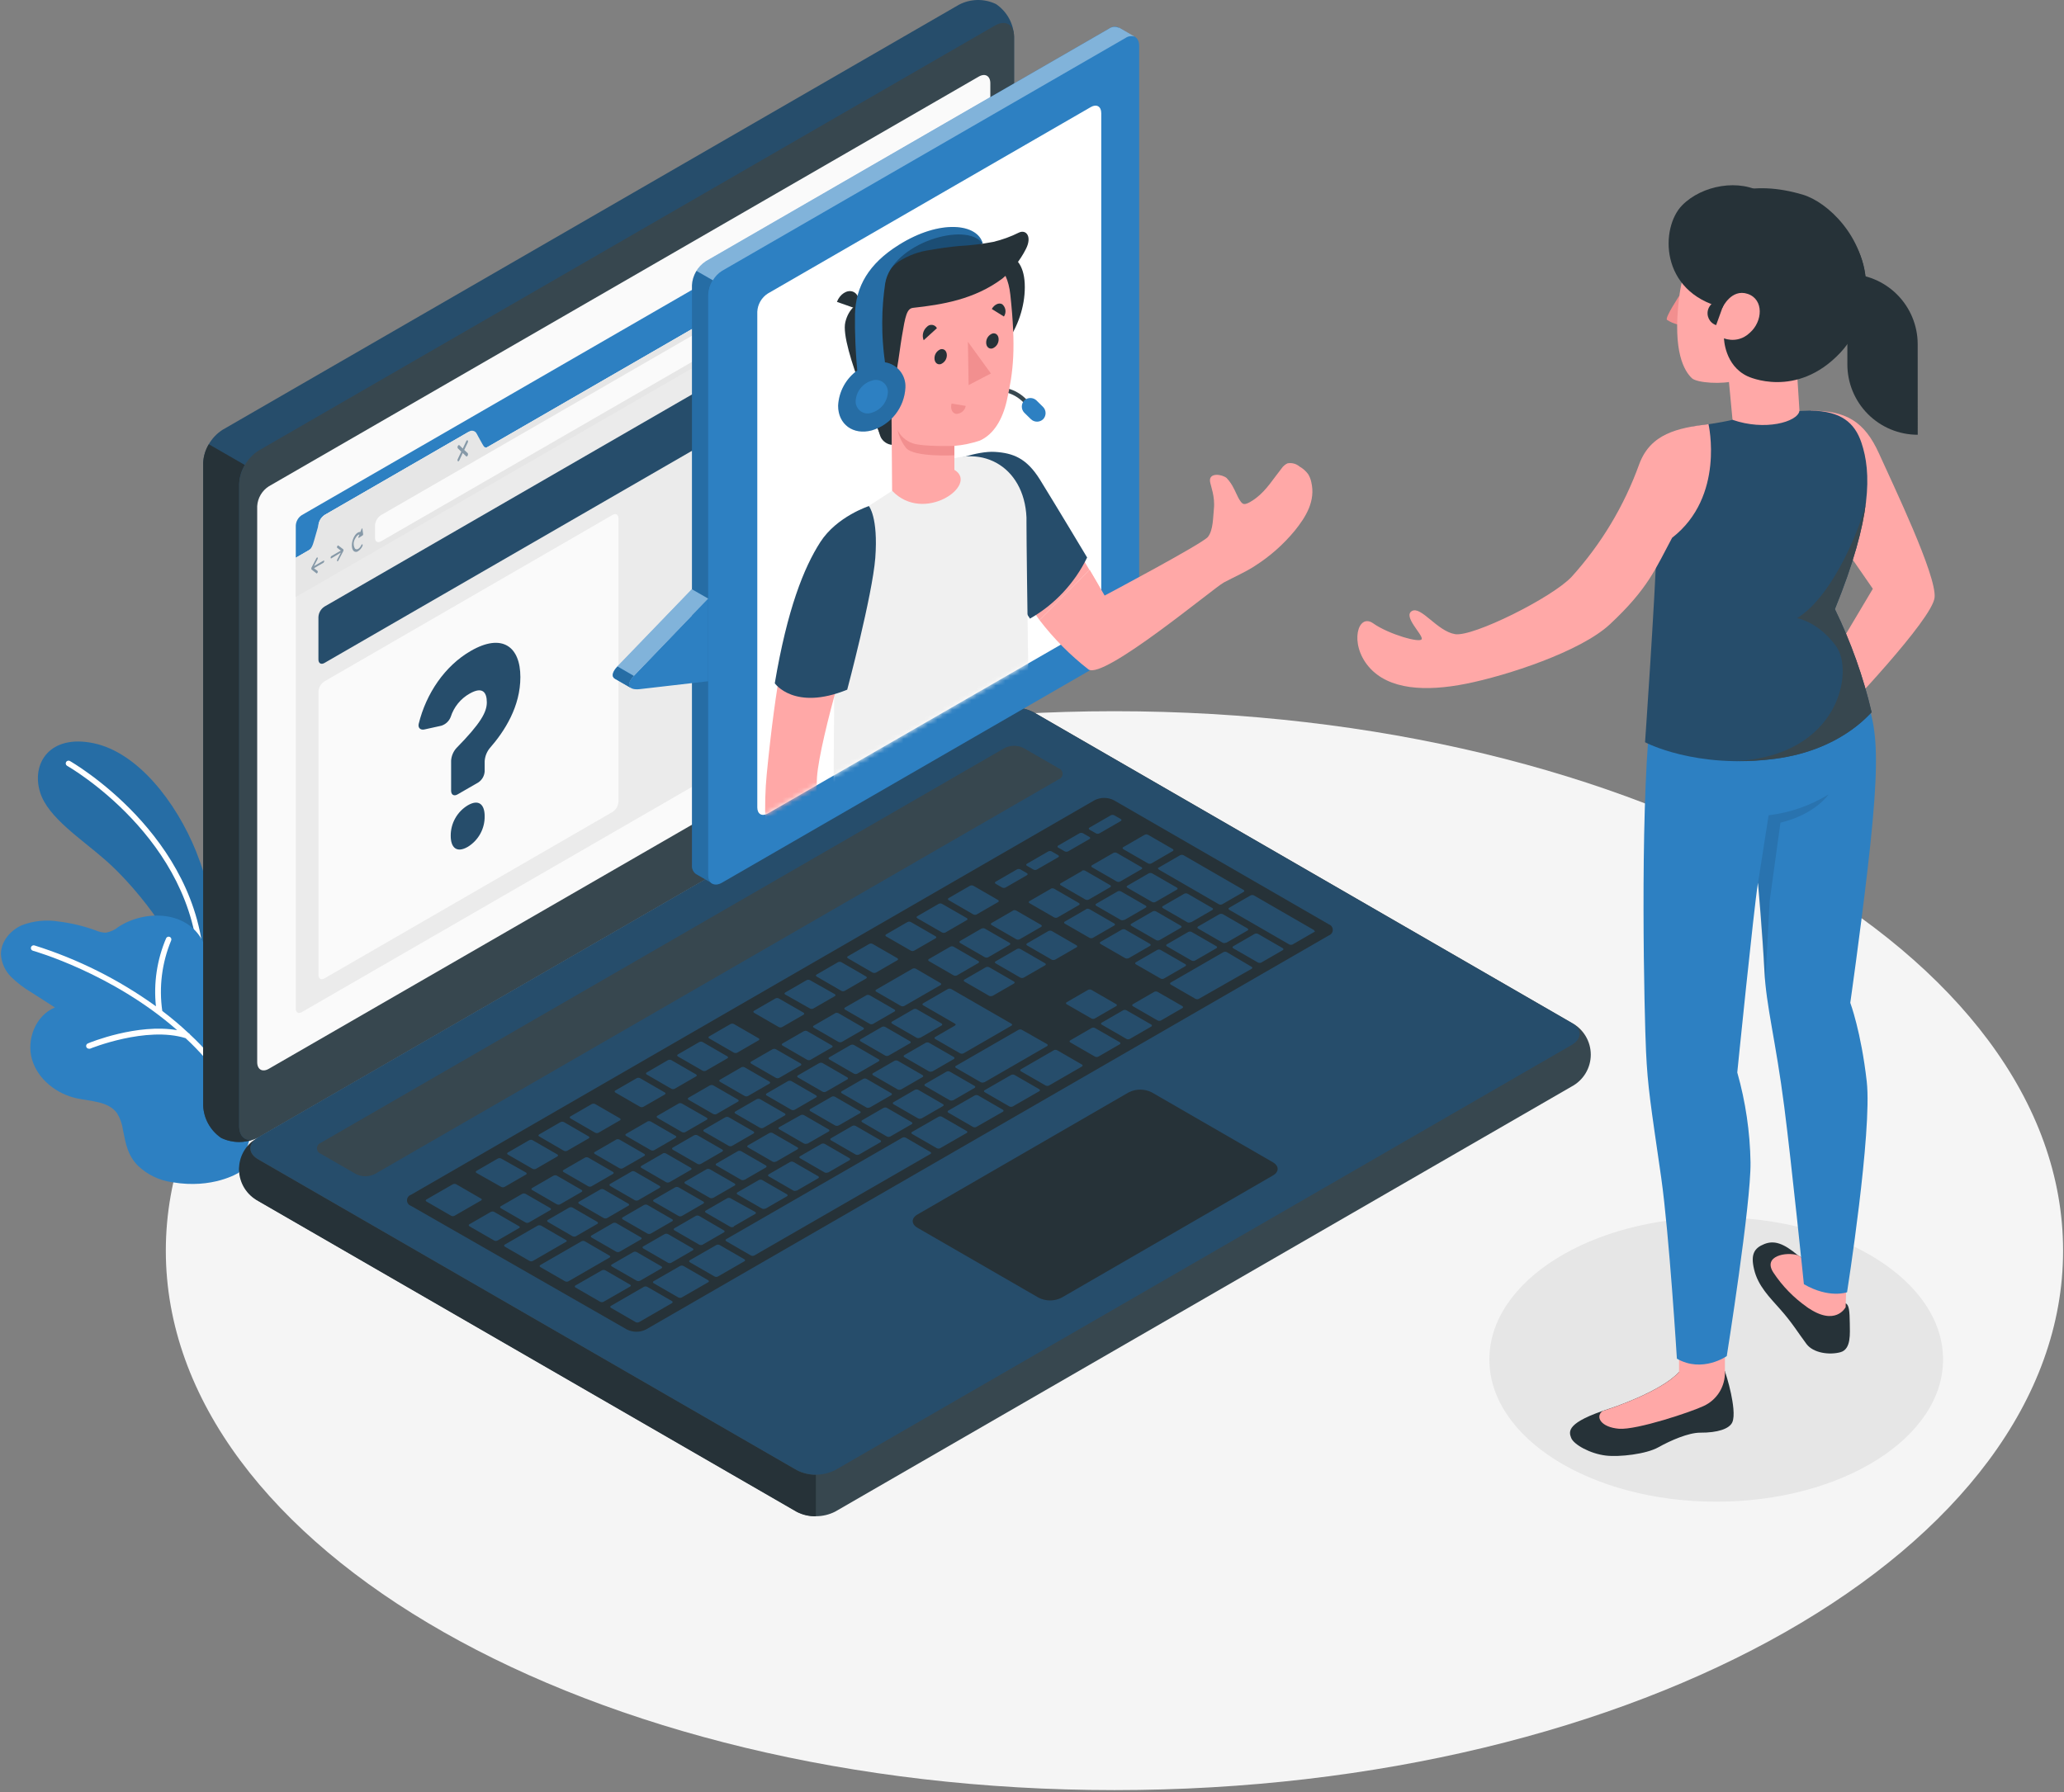 <svg width="426" height="370" viewBox="0 0 426 370" fill="none" xmlns="http://www.w3.org/2000/svg">
<rect x="0" y="0" width="426" height="370" fill="#808080" stroke="none"/>
<path d="M230.019 369.548C338.153 369.548 425.813 319.689 425.813 258.185C425.813 196.681 338.153 146.822 230.019 146.822C121.885 146.822 34.225 196.681 34.225 258.185C34.225 319.689 121.885 369.548 230.019 369.548Z" fill="#F5F5F5"/>
<path d="M354.219 310.008C380.078 310.008 401.04 296.865 401.04 280.653C401.04 264.44 380.078 251.297 354.219 251.297C328.36 251.297 307.398 264.44 307.398 280.653C307.398 296.865 328.36 310.008 354.219 310.008Z" fill="#E6E6E6"/>
<path d="M45.094 195.438C44.533 188.683 42.973 182.048 40.466 175.75C36.339 165.573 28.439 155.35 19.338 153.437C10.236 151.524 6.391 157.628 8.304 163.641C9.963 168.816 16.723 173.116 21.861 177.636C27 182.155 36.585 193.124 39.245 203.629L44.384 204.194L45.094 195.438Z" fill="#2D80C2"/>
<g opacity="0.15">
<path d="M45.094 195.438C44.533 188.683 42.973 182.048 40.466 175.75C36.339 165.573 28.439 155.35 19.338 153.437C10.236 151.524 6.391 157.628 8.304 163.641C9.963 168.816 16.723 173.116 21.861 177.636C27 182.155 36.585 193.124 39.245 203.629L44.384 204.194L45.094 195.438Z" fill="black"/>
</g>
<path d="M41.569 200.158C41.422 200.158 41.281 200.101 41.175 199.999C41.07 199.897 41.008 199.758 41.004 199.611C40.047 173.08 14.117 158.247 13.835 158.083C13.711 158.005 13.622 157.882 13.586 157.74C13.55 157.599 13.569 157.448 13.64 157.32C13.711 157.192 13.829 157.096 13.968 157.052C14.107 157.007 14.259 157.018 14.391 157.081C14.664 157.236 41.168 172.388 42.143 199.547C42.148 199.698 42.093 199.845 41.991 199.955C41.888 200.066 41.747 200.132 41.596 200.139L41.569 200.158Z" fill="white"/>
<path d="M49.185 242.141C49.185 242.141 43.883 245.494 35.592 244.063C32.911 243.707 30.412 242.507 28.458 240.638C26.317 238.433 25.98 236.21 25.378 233.258C25.213 232.024 24.791 230.838 24.139 229.777C22.317 227.336 18.818 227.381 15.866 226.743C11.675 225.832 7.821 222.826 6.61 218.717C5.398 214.608 7.366 209.606 11.338 207.984L6.464 204.859C4.949 203.969 3.547 202.899 2.291 201.67C1.037 200.418 0.288 198.747 0.187 196.978C0.187 194.39 2.109 192.076 4.478 191.019C6.904 190.083 9.537 189.812 12.104 190.236C14.703 190.554 17.258 191.165 19.72 192.058C20.391 192.361 21.116 192.525 21.852 192.541C22.81 192.371 23.708 191.957 24.458 191.338C30.034 187.694 39.117 187.94 42.106 194.882C42.543 195.903 42.807 196.996 43.281 197.998C45.012 201.743 49.887 200.613 53.039 202.363C54.028 202.989 54.868 203.826 55.498 204.813C56.127 205.8 56.532 206.914 56.683 208.075C57.312 211.774 56.282 215.992 55.599 219.646C54.916 223.299 54.05 226.698 53.057 230.16C52.246 233.021 51.353 235.854 50.406 238.67C50.206 239.253 49.768 241.776 49.185 242.141Z" fill="#2D80C2"/>
<path d="M52.52 233.595C49.741 225.949 45.178 219.078 39.209 213.551C39.147 213.418 39.036 213.313 38.899 213.259C37.179 211.647 35.376 210.126 33.496 208.704C32.786 203.784 33.416 198.764 35.319 194.172C35.383 194.035 35.39 193.879 35.339 193.737C35.287 193.595 35.182 193.48 35.045 193.416C34.909 193.352 34.752 193.344 34.611 193.396C34.469 193.447 34.353 193.552 34.289 193.689C32.402 198.116 31.677 202.952 32.184 207.738C24.548 202.23 16.076 197.985 7.093 195.165C6.947 195.128 6.792 195.149 6.661 195.224C6.531 195.299 6.434 195.421 6.391 195.566C6.371 195.638 6.365 195.714 6.374 195.789C6.383 195.863 6.407 195.936 6.444 196.001C6.481 196.066 6.531 196.124 6.591 196.169C6.651 196.215 6.719 196.248 6.792 196.267C7.029 196.331 23.192 200.923 36.567 212.667C28.367 211.237 18.591 215.191 18.144 215.4C18.019 215.447 17.914 215.538 17.849 215.655C17.784 215.772 17.763 215.908 17.789 216.04C17.815 216.171 17.888 216.289 17.993 216.372C18.098 216.455 18.229 216.498 18.363 216.494C18.435 216.507 18.509 216.507 18.582 216.494C18.691 216.439 30.18 211.792 38.298 214.316C44.194 219.723 48.711 226.461 51.472 233.968C51.51 234.08 51.583 234.178 51.679 234.246C51.776 234.315 51.891 234.352 52.01 234.351H52.201C52.273 234.324 52.339 234.283 52.394 234.23C52.45 234.176 52.493 234.112 52.523 234.042C52.553 233.971 52.568 233.895 52.568 233.818C52.567 233.741 52.551 233.665 52.52 233.595Z" fill="white"/>
<path d="M49.367 241.348C49.464 242.681 49.874 243.973 50.565 245.117C51.255 246.262 52.206 247.228 53.34 247.935L164.447 312.058C165.675 312.682 167.033 313.008 168.411 313.008C169.788 313.008 171.146 312.682 172.374 312.058L324.372 224.302C325.567 223.667 326.567 222.719 327.264 221.56C327.961 220.4 328.33 219.072 328.33 217.719C328.33 216.366 327.961 215.038 327.264 213.879C326.567 212.719 325.567 211.771 324.372 211.136L213.282 146.995C212.053 146.376 210.695 146.053 209.319 146.053C207.942 146.053 206.585 146.376 205.355 146.995L53.34 234.77C52.206 235.477 51.256 236.441 50.566 237.584C49.876 238.727 49.465 240.017 49.367 241.348Z" fill="#37474F"/>
<path d="M168.392 304.441V313.015C167.015 313.054 165.651 312.74 164.429 312.104L53.294 247.935C52.132 247.323 51.154 246.414 50.458 245.301C49.763 244.187 49.375 242.909 49.334 241.597C49.293 240.285 49.601 238.985 50.226 237.831C50.852 236.676 51.772 235.708 52.893 235.025C51.116 236.301 51.253 238.169 53.294 239.344L164.447 303.485C165.66 304.133 167.017 304.463 168.392 304.441Z" fill="#263238"/>
<path d="M45.65 234.907C44.546 234.156 43.635 233.156 42.989 231.988C42.343 230.82 41.981 229.517 41.933 228.183V95.61C42.007 94.235 42.405 92.898 43.094 91.706C43.782 90.513 44.742 89.501 45.896 88.749L197.894 0.993C199.074 0.366 200.385 0.027 201.721 0.002C203.057 -0.024 204.38 0.266 205.583 0.847C206.687 1.598 207.598 2.597 208.244 3.765C208.89 4.934 209.252 6.237 209.3 7.571V140.144C209.226 141.519 208.828 142.856 208.139 144.048C207.451 145.24 206.491 146.253 205.337 147.005L53.34 234.77C52.158 235.393 50.846 235.73 49.511 235.753C48.175 235.777 46.853 235.487 45.65 234.907Z" fill="#264D6B"/>
<path d="M52.866 235.007C51.728 235.517 50.493 235.772 49.247 235.755C48 235.738 46.773 235.448 45.65 234.907C44.546 234.156 43.635 233.156 42.989 231.988C42.343 230.82 41.981 229.517 41.933 228.183V95.61C41.976 94.231 42.378 92.887 43.099 91.71L50.533 95.993C49.819 97.172 49.418 98.514 49.367 99.892V232.474C49.367 234.825 50.898 235.873 52.866 235.007Z" fill="#263238"/>
<path d="M49.367 99.91V232.474C49.367 235.007 51.189 236.028 53.34 234.77L205.337 147.005C206.491 146.253 207.451 145.24 208.139 144.048C208.828 142.856 209.226 141.519 209.301 140.144V7.571C209.301 5.047 207.524 4.018 205.337 5.284L53.34 93.04C52.183 93.792 51.221 94.806 50.53 95.999C49.84 97.193 49.442 98.533 49.367 99.91Z" fill="#37474F"/>
<path d="M53.34 239.344L164.448 303.485C165.677 304.105 167.034 304.428 168.411 304.428C169.787 304.428 171.145 304.105 172.374 303.485L324.372 215.728C326.568 214.462 326.568 212.412 324.372 211.173L213.282 147.032C212.053 146.412 210.696 146.089 209.319 146.089C207.942 146.089 206.585 146.412 205.356 147.032L53.34 234.77C51.144 236.027 51.144 238.077 53.34 239.344Z" fill="#264D6B"/>
<path d="M55.471 100.402L202.021 15.807C203.333 15.051 204.399 15.67 204.399 17.183V131.981C204.353 132.805 204.114 133.608 203.701 134.323C203.288 135.039 202.713 135.647 202.021 136.099L55.471 220.648C54.151 221.404 53.084 220.794 53.084 219.272V104.475C53.135 103.656 53.378 102.861 53.792 102.154C54.207 101.446 54.782 100.846 55.471 100.402Z" fill="#FAFAFA"/>
<path d="M66.231 235.909L207.323 154.439C207.937 154.125 208.616 153.961 209.305 153.961C209.994 153.961 210.673 154.125 211.287 154.439L218.503 158.603C218.739 158.686 218.945 158.841 219.09 159.045C219.235 159.25 219.313 159.495 219.313 159.746C219.313 159.997 219.235 160.242 219.09 160.447C218.945 160.652 218.739 160.806 218.503 160.89L77.392 242.35C76.779 242.665 76.1 242.828 75.411 242.828C74.722 242.828 74.042 242.665 73.429 242.35L66.231 238.196C65.995 238.113 65.789 237.958 65.644 237.753C65.499 237.548 65.421 237.303 65.421 237.052C65.421 236.801 65.499 236.556 65.644 236.352C65.789 236.147 65.995 235.992 66.231 235.909Z" fill="#37474F"/>
<path d="M84.826 246.651L225.918 165.19C226.533 164.88 227.212 164.719 227.9 164.719C228.588 164.719 229.267 164.88 229.882 165.19L274.27 190.819C274.507 190.902 274.712 191.057 274.857 191.262C275.003 191.466 275.081 191.711 275.081 191.962C275.081 192.213 275.003 192.458 274.857 192.663C274.712 192.868 274.507 193.023 274.27 193.106L133.342 274.448C132.727 274.76 132.046 274.923 131.356 274.923C130.666 274.923 129.985 274.76 129.37 274.448L84.835 248.938C84.594 248.86 84.383 248.708 84.233 248.503C84.083 248.298 84.002 248.051 84.001 247.798C84 247.544 84.079 247.296 84.228 247.09C84.376 246.884 84.585 246.73 84.826 246.651Z" fill="#263238"/>
<path d="M211.304 201.816L215.714 199.274C215.905 199.165 215.896 198.982 215.714 198.864L210.603 195.912C210.494 195.856 210.374 195.827 210.252 195.827C210.13 195.827 210.01 195.856 209.901 195.912L205.483 198.463C205.291 198.563 205.3 198.746 205.483 198.864L210.585 201.816C210.696 201.873 210.819 201.903 210.945 201.903C211.07 201.903 211.193 201.873 211.304 201.816ZM202.585 191.685L198.157 194.254C197.966 194.363 197.984 194.545 198.157 194.664L203.259 197.607C203.37 197.663 203.491 197.692 203.615 197.692C203.738 197.692 203.86 197.663 203.97 197.607L208.389 195.056C208.571 194.946 208.562 194.764 208.389 194.646L203.278 191.703C203.17 191.648 203.052 191.62 202.931 191.62C202.811 191.62 202.693 191.648 202.585 191.703V191.685ZM188.308 199.994L180.837 204.303C180.646 204.413 180.655 204.595 180.837 204.713L185.94 207.665C186.05 207.719 186.172 207.747 186.295 207.747C186.418 207.747 186.54 207.719 186.65 207.665L194.121 203.356C194.313 203.246 194.294 203.064 194.121 202.946L189.046 199.994C188.933 199.933 188.806 199.901 188.677 199.901C188.549 199.901 188.422 199.933 188.308 199.994ZM196.126 195.438L191.707 197.989C191.525 198.099 191.534 198.281 191.707 198.399L196.818 201.351C196.927 201.405 197.047 201.433 197.169 201.433C197.29 201.433 197.41 201.405 197.52 201.351L201.938 198.8C202.121 198.691 202.111 198.509 201.938 198.399L196.827 195.438C196.719 195.382 196.598 195.353 196.476 195.353C196.354 195.353 196.234 195.382 196.126 195.438ZM178.815 205.46L174.396 208.002C174.214 208.112 174.223 208.294 174.396 208.412L179.507 211.364C179.616 211.42 179.736 211.449 179.858 211.449C179.98 211.449 180.1 211.42 180.209 211.364L184.628 208.813C184.81 208.713 184.801 208.531 184.628 208.412L179.498 205.46C179.39 205.404 179.269 205.375 179.147 205.375C179.025 205.375 178.905 205.404 178.797 205.46H178.815ZM172.355 209.187L167.945 211.738C167.754 211.838 167.763 212.02 167.945 212.139L173.057 215.091C173.166 215.144 173.286 215.172 173.408 215.172C173.529 215.172 173.649 215.144 173.758 215.091L178.177 212.54C178.368 212.43 178.35 212.248 178.177 212.13L173.075 209.178C172.962 209.116 172.836 209.082 172.707 209.081C172.578 209.079 172.451 209.109 172.337 209.168L172.355 209.187ZM192.454 221.177L196.873 218.626C197.055 218.516 197.046 218.334 196.873 218.216L191.761 215.273C191.653 215.217 191.533 215.188 191.411 215.188C191.289 215.188 191.168 215.217 191.06 215.273L186.641 217.824C186.45 217.933 186.468 218.115 186.641 218.234L191.743 221.177C191.852 221.227 191.972 221.251 192.092 221.248C192.212 221.245 192.329 221.214 192.436 221.158L192.454 221.177ZM185.994 224.903L190.413 222.352C190.604 222.243 190.586 222.06 190.413 221.942L185.311 218.999C185.201 218.943 185.079 218.914 184.956 218.914C184.832 218.914 184.71 218.943 184.6 218.999L180.181 221.55C179.999 221.66 180.008 221.842 180.181 221.96L185.293 224.912C185.401 224.959 185.519 224.981 185.637 224.976C185.756 224.971 185.871 224.94 185.976 224.885L185.994 224.903ZM179.535 228.629L183.953 226.078C184.145 225.969 184.136 225.787 183.953 225.678L178.851 222.726C178.743 222.67 178.623 222.64 178.501 222.64C178.378 222.64 178.258 222.67 178.15 222.726L173.731 225.277C173.54 225.386 173.549 225.568 173.731 225.687L178.842 228.639C178.95 228.684 179.066 228.705 179.182 228.7C179.299 228.695 179.413 228.665 179.516 228.611L179.535 228.629ZM173.084 232.356L177.503 229.805C177.685 229.705 177.676 229.522 177.503 229.404L172.346 226.415C172.238 226.36 172.117 226.33 171.995 226.33C171.873 226.33 171.753 226.36 171.645 226.415L167.226 228.957C167.034 229.067 167.053 229.249 167.226 229.367L172.328 232.319C172.44 232.383 172.566 232.418 172.695 232.421C172.823 232.424 172.951 232.395 173.066 232.338L173.084 232.356ZM204.863 205.588L209.282 203.037C209.464 202.927 209.455 202.745 209.282 202.627L204.171 199.675C204.061 199.621 203.941 199.593 203.82 199.593C203.698 199.593 203.578 199.621 203.469 199.675L199.05 202.226C198.868 202.335 198.877 202.518 199.05 202.627L204.161 205.579C204.269 205.628 204.386 205.653 204.504 205.652C204.622 205.65 204.739 205.622 204.845 205.57L204.863 205.588ZM198.904 217.432L208.762 211.738C208.954 211.628 208.936 211.446 208.762 211.337L196.335 204.176C196.225 204.12 196.103 204.09 195.98 204.09C195.856 204.09 195.735 204.12 195.625 204.176L190.532 207.119C190.34 207.228 190.349 207.41 190.532 207.529L197.091 211.319C197.301 211.437 197.31 211.619 197.091 211.72L193.019 214.079C192.827 214.189 192.837 214.371 193.019 214.489L198.13 217.432C198.245 217.498 198.376 217.532 198.508 217.532C198.641 217.532 198.771 217.498 198.886 217.432H198.904ZM165.905 212.877L161.486 215.428C161.295 215.537 161.313 215.719 161.486 215.829L166.588 218.781C166.698 218.837 166.82 218.866 166.943 218.866C167.067 218.866 167.189 218.837 167.299 218.781L171.708 216.229C171.9 216.12 171.891 215.938 171.708 215.819L166.597 212.868C166.485 212.816 166.362 212.792 166.239 212.797C166.115 212.802 165.995 212.835 165.886 212.895L165.905 212.877ZM159.445 216.603L155.026 219.154C154.844 219.263 154.853 219.446 155.026 219.564L160.137 222.507C160.246 222.563 160.366 222.592 160.488 222.592C160.61 222.592 160.73 222.563 160.839 222.507L165.258 219.956C165.44 219.847 165.431 219.664 165.258 219.546L160.147 216.603C160.034 216.547 159.91 216.519 159.784 216.522C159.659 216.525 159.536 216.559 159.427 216.621L159.445 216.603ZM127.183 258.404C127.292 258.458 127.412 258.486 127.534 258.486C127.656 258.486 127.776 258.458 127.885 258.404L132.304 255.853C132.495 255.744 132.486 255.561 132.304 255.452L127.201 252.5C127.091 252.446 126.969 252.418 126.846 252.418C126.723 252.418 126.601 252.446 126.491 252.5L122.081 255.051C121.89 255.16 121.899 255.343 122.081 255.461L127.183 258.404ZM107.777 246.46L103.358 249.011C103.176 249.12 103.185 249.302 103.358 249.421L108.469 252.363C108.578 252.419 108.698 252.449 108.82 252.449C108.942 252.449 109.062 252.419 109.171 252.363L113.59 249.812C113.772 249.703 113.763 249.521 113.59 249.402L108.478 246.46C108.37 246.404 108.25 246.374 108.128 246.374C108.006 246.374 107.885 246.404 107.777 246.46ZM118.172 255.206C118.282 255.26 118.402 255.288 118.523 255.288C118.645 255.288 118.765 255.26 118.874 255.206L123.293 252.655C123.475 252.546 123.466 252.363 123.293 252.245L118.182 249.293C118.073 249.237 117.953 249.208 117.831 249.208C117.709 249.208 117.588 249.237 117.48 249.293L113.061 251.844C112.879 251.953 112.888 252.127 113.061 252.245L118.172 255.206ZM138.563 260.673L142.982 258.122C143.173 258.021 143.155 257.839 142.982 257.721L137.879 254.769C137.769 254.713 137.648 254.684 137.524 254.684C137.401 254.684 137.279 254.713 137.169 254.769L132.75 257.311C132.568 257.42 132.577 257.602 132.75 257.721L137.861 260.673C137.969 260.73 138.089 260.761 138.211 260.762C138.333 260.764 138.454 260.736 138.563 260.682V260.673ZM131.402 264.39C131.512 264.444 131.634 264.472 131.757 264.472C131.88 264.472 132.002 264.444 132.112 264.39L136.522 261.839C136.713 261.729 136.704 261.547 136.522 261.429L131.411 258.477C131.302 258.421 131.182 258.392 131.06 258.392C130.938 258.392 130.818 258.421 130.709 258.477L126.272 261.037C126.081 261.137 126.09 261.319 126.272 261.438L131.402 264.39ZM114.237 242.706L109.818 245.257C109.626 245.366 109.636 245.548 109.818 245.658L114.92 248.61C115.028 248.666 115.149 248.695 115.271 248.695C115.393 248.695 115.513 248.666 115.621 248.61L120.04 246.059C120.232 245.949 120.222 245.767 120.04 245.649L114.929 242.697C114.82 242.647 114.701 242.623 114.581 242.626C114.461 242.629 114.343 242.66 114.237 242.715V242.706ZM146.517 224.065L142.098 226.616C141.906 226.725 141.925 226.907 142.098 227.026L147.2 229.969C147.31 230.025 147.432 230.054 147.555 230.054C147.679 230.054 147.8 230.025 147.911 229.969L152.329 227.418C152.512 227.308 152.502 227.126 152.329 227.008L147.218 224.065C147.109 224.01 146.988 223.983 146.866 223.984C146.744 223.986 146.624 224.017 146.517 224.074V224.065ZM120.714 238.989L116.296 241.54C116.113 241.649 116.122 241.831 116.296 241.941L121.407 244.892C121.515 244.948 121.636 244.978 121.758 244.978C121.88 244.978 122 244.948 122.108 244.892L126.527 242.341C126.719 242.232 126.7 242.05 126.527 241.931L121.425 238.979C121.314 238.927 121.192 238.9 121.069 238.902C120.946 238.904 120.824 238.933 120.714 238.989ZM152.994 220.348L148.585 222.899C148.393 223.008 148.403 223.19 148.585 223.309L153.696 226.251C153.804 226.307 153.925 226.337 154.047 226.337C154.169 226.337 154.289 226.307 154.398 226.251L158.816 223.7C159.008 223.591 158.999 223.409 158.816 223.29L153.714 220.348C153.6 220.285 153.471 220.253 153.341 220.253C153.21 220.253 153.082 220.285 152.967 220.348H152.994ZM140.084 227.8L135.665 230.351C135.483 230.461 135.492 230.643 135.665 230.761L140.758 233.704C140.868 233.758 140.988 233.786 141.109 233.786C141.231 233.786 141.351 233.758 141.46 233.704L145.879 231.153C146.07 231.044 146.052 230.862 145.879 230.752L140.758 227.819C140.651 227.76 140.532 227.727 140.41 227.724C140.288 227.721 140.167 227.747 140.057 227.8H140.084ZM133.634 231.527L129.215 234.078C129.024 234.187 129.033 234.369 129.215 234.488L134.326 237.44C134.435 237.496 134.555 237.525 134.677 237.525C134.799 237.525 134.919 237.496 135.028 237.44L139.446 234.889C139.638 234.779 139.629 234.597 139.446 234.488L134.335 231.536C134.223 231.476 134.099 231.444 133.972 231.443C133.845 231.441 133.72 231.47 133.606 231.527H133.634ZM127.174 235.262L122.755 237.813C122.564 237.913 122.582 238.096 122.755 238.214L127.857 241.166C127.967 241.222 128.089 241.251 128.213 241.251C128.336 241.251 128.458 241.222 128.568 241.166L132.987 238.624C133.169 238.515 133.16 238.333 132.987 238.214L127.876 235.262C127.764 235.202 127.638 235.17 127.511 235.17C127.384 235.17 127.259 235.202 127.147 235.262H127.174ZM160.174 239.818L164.593 237.267C164.784 237.157 164.775 236.975 164.593 236.857L159.481 233.905C159.372 233.851 159.252 233.823 159.131 233.823C159.009 233.823 158.889 233.851 158.78 233.905L154.361 236.456C154.17 236.565 154.179 236.747 154.361 236.857L159.472 239.809C159.578 239.859 159.694 239.884 159.81 239.882C159.927 239.881 160.042 239.852 160.147 239.799L160.174 239.818ZM216.88 183.485L212.462 186.036C212.279 186.145 212.288 186.327 212.462 186.437L217.573 189.389C217.681 189.445 217.801 189.474 217.924 189.474C218.046 189.474 218.166 189.445 218.274 189.389L222.693 186.838C222.884 186.728 222.866 186.546 222.693 186.428L217.591 183.476C217.477 183.416 217.351 183.384 217.223 183.382C217.095 183.381 216.968 183.41 216.853 183.467L216.88 183.485ZM209.063 187.995L204.653 190.546C204.462 190.655 204.471 190.837 204.653 190.956L209.765 193.899C209.873 193.954 209.993 193.984 210.115 193.984C210.237 193.984 210.358 193.954 210.466 193.899L214.885 191.348C215.076 191.238 215.067 191.056 214.885 190.938L209.783 187.995C209.67 187.93 209.542 187.894 209.412 187.891C209.281 187.888 209.152 187.917 209.036 187.976L209.063 187.995ZM223.34 179.795L218.921 182.346C218.73 182.446 218.748 182.628 218.921 182.747L224.023 185.699C224.134 185.753 224.255 185.781 224.379 185.781C224.502 185.781 224.623 185.753 224.734 185.699L229.153 183.148C229.335 183.038 229.326 182.856 229.153 182.738L224.042 179.786C223.933 179.718 223.81 179.678 223.683 179.67C223.556 179.662 223.428 179.686 223.313 179.74L223.34 179.795ZM189.921 214.252L194.34 211.701C194.522 211.592 194.513 211.41 194.34 211.291L189.229 208.349C189.12 208.293 189 208.263 188.878 208.263C188.756 208.263 188.636 208.293 188.527 208.349L184.108 210.9C183.926 211.009 183.935 211.191 184.108 211.31L189.22 214.252C189.329 214.296 189.446 214.313 189.563 214.304C189.68 214.294 189.793 214.258 189.894 214.198L189.921 214.252ZM230.501 176.078C230.391 176.022 230.269 175.992 230.146 175.992C230.022 175.992 229.901 176.022 229.791 176.078L225.381 178.62C225.19 178.729 225.199 178.911 225.381 179.03L230.492 181.981C230.601 182.037 230.721 182.067 230.843 182.067C230.965 182.067 231.085 182.037 231.194 181.981L235.612 179.43C235.804 179.33 235.795 179.148 235.612 179.03L230.501 176.078ZM166.634 236.119L171.052 233.577C171.244 233.467 171.225 233.285 171.052 233.167L165.95 230.215C165.84 230.159 165.718 230.13 165.595 230.13C165.471 230.13 165.35 230.159 165.24 230.215L160.803 232.702C160.62 232.802 160.629 232.984 160.803 233.103L165.914 236.055C166.02 236.111 166.139 236.141 166.259 236.142C166.379 236.144 166.498 236.117 166.606 236.064L166.634 236.119ZM245.808 190.409L250.226 187.858C250.418 187.749 250.399 187.566 250.226 187.457L245.124 184.505C245.014 184.449 244.892 184.42 244.769 184.42C244.645 184.42 244.524 184.449 244.414 184.505L240.004 187.056C239.813 187.166 239.822 187.348 240.004 187.466L245.115 190.418C245.224 190.457 245.34 190.471 245.455 190.46C245.57 190.449 245.681 190.413 245.78 190.354L245.808 190.409ZM232.059 189.926L236.478 187.375C236.66 187.266 236.651 187.084 236.478 186.965L231.367 184.022C231.258 183.966 231.138 183.937 231.016 183.937C230.894 183.937 230.774 183.966 230.665 184.022L226.246 186.573C226.055 186.683 226.073 186.865 226.246 186.983L231.348 189.926C231.459 189.969 231.578 189.987 231.696 189.978C231.815 189.968 231.93 189.932 232.032 189.872L232.059 189.926ZM237.799 180.296C237.689 180.24 237.567 180.211 237.444 180.211C237.32 180.211 237.198 180.24 237.088 180.296L232.679 182.847C232.487 182.956 232.496 183.139 232.679 183.257L237.79 186.2C237.898 186.256 238.019 186.285 238.141 186.285C238.263 186.285 238.383 186.256 238.491 186.2L242.91 183.649C243.102 183.539 243.092 183.357 242.91 183.239L237.799 180.296ZM239.157 179.503L251.566 186.674C251.675 186.727 251.795 186.755 251.916 186.755C252.038 186.755 252.158 186.727 252.267 186.674L256.686 184.123C256.868 184.013 256.859 183.831 256.686 183.722L244.277 176.551C244.168 176.498 244.048 176.47 243.926 176.47C243.804 176.47 243.684 176.498 243.575 176.551L239.157 179.102C238.92 179.157 238.929 179.339 239.157 179.449V179.503ZM224.178 187.703L219.759 190.254C219.577 190.364 219.586 190.546 219.759 190.664L224.871 193.607C224.979 193.663 225.099 193.692 225.221 193.692C225.343 193.692 225.464 193.663 225.572 193.607L229.991 191.056C230.182 190.947 230.164 190.764 229.991 190.646L224.889 187.703C224.778 187.638 224.652 187.602 224.523 187.597C224.395 187.592 224.267 187.619 224.151 187.676L224.178 187.703ZM175.562 215.728L171.143 218.279C170.952 218.389 170.97 218.571 171.143 218.689L176.246 221.641C176.356 221.697 176.477 221.727 176.601 221.727C176.724 221.727 176.846 221.697 176.956 221.641L181.366 219.09C181.557 218.981 181.548 218.808 181.366 218.689L176.291 215.747C176.18 215.685 176.056 215.652 175.929 215.649C175.802 215.646 175.676 215.673 175.562 215.728ZM238.619 194.072C238.729 194.128 238.851 194.157 238.974 194.157C239.098 194.157 239.22 194.128 239.33 194.072L243.748 191.521C243.931 191.42 243.922 191.238 243.748 191.12L238.61 188.15C238.501 188.096 238.381 188.068 238.259 188.068C238.137 188.068 238.017 188.096 237.908 188.15L233.49 190.701C233.298 190.81 233.316 190.992 233.49 191.111L238.619 194.072ZM182.013 212.002L177.603 214.553C177.412 214.662 177.421 214.845 177.603 214.963L182.714 217.915C182.823 217.969 182.943 217.997 183.065 217.997C183.187 217.997 183.307 217.969 183.416 217.915L187.835 215.364C188.026 215.255 188.017 215.072 187.835 214.963L182.733 212.011C182.622 211.952 182.499 211.921 182.374 211.919C182.249 211.917 182.125 211.946 182.013 212.002ZM133.625 254.659C133.734 254.713 133.854 254.741 133.975 254.741C134.097 254.741 134.217 254.713 134.326 254.659L138.745 252.108C138.927 251.999 138.918 251.817 138.745 251.707L133.634 248.755C133.525 248.7 133.405 248.67 133.283 248.67C133.161 248.67 133.041 248.7 132.932 248.755L128.513 251.307C128.331 251.416 128.34 251.598 128.513 251.717L133.625 254.659ZM123.912 245.548L119.494 248.09C119.302 248.2 119.311 248.382 119.494 248.5L124.596 251.452C124.706 251.508 124.827 251.538 124.951 251.538C125.074 251.538 125.196 251.508 125.306 251.452L129.716 248.901C129.907 248.801 129.898 248.619 129.716 248.5L124.614 245.548C124.505 245.493 124.385 245.463 124.263 245.463C124.141 245.463 124.021 245.493 123.912 245.548ZM140.758 251.015L145.168 248.464C145.359 248.355 145.35 248.172 145.168 248.054L140.057 245.111C139.948 245.055 139.828 245.026 139.706 245.026C139.584 245.026 139.464 245.055 139.355 245.111L134.937 247.662C134.745 247.772 134.754 247.954 134.937 248.072L140.039 251.015C140.15 251.073 140.273 251.103 140.399 251.103C140.524 251.103 140.647 251.073 140.758 251.015ZM147.209 247.289L151.628 244.738C151.819 244.628 151.801 244.446 151.628 244.328L146.526 241.385C146.416 241.329 146.294 241.3 146.17 241.3C146.047 241.3 145.925 241.329 145.815 241.385L141.396 243.936C141.214 244.045 141.223 244.227 141.396 244.346L146.507 247.289C146.622 247.344 146.749 247.369 146.877 247.363C147.004 247.357 147.127 247.318 147.236 247.252L147.209 247.289ZM153.669 243.562L158.087 241.011C158.27 240.902 158.261 240.72 158.087 240.601L152.976 237.649C152.867 237.595 152.747 237.567 152.625 237.567C152.504 237.567 152.384 237.595 152.275 237.649L147.856 240.2C147.665 240.31 147.683 240.492 147.856 240.601L152.958 243.553C153.074 243.61 153.202 243.637 153.33 243.632C153.459 243.627 153.585 243.591 153.696 243.526L153.669 243.562ZM130.336 241.859L125.917 244.41C125.735 244.519 125.744 244.701 125.917 244.82L131.028 247.772C131.137 247.825 131.257 247.853 131.379 247.853C131.5 247.853 131.62 247.825 131.73 247.772L136.148 245.22C136.34 245.111 136.321 244.929 136.148 244.82L131.046 241.868C130.943 241.811 130.828 241.777 130.71 241.769C130.592 241.761 130.473 241.779 130.363 241.822L130.336 241.859ZM136.795 238.132L132.376 240.683C132.185 240.793 132.203 240.975 132.376 241.093L137.479 244.045C137.589 244.099 137.711 244.127 137.834 244.127C137.957 244.127 138.078 244.099 138.189 244.045L142.608 241.494C142.79 241.385 142.781 241.203 142.608 241.093L137.497 238.141C137.395 238.083 137.282 238.048 137.165 238.04C137.048 238.032 136.931 238.051 136.823 238.096L136.795 238.132ZM162.625 223.19L158.215 225.741C158.024 225.851 158.033 226.033 158.215 226.142L163.326 229.094C163.435 229.15 163.555 229.179 163.677 229.179C163.799 229.179 163.919 229.15 164.028 229.094L168.447 226.543C168.638 226.434 168.629 226.251 168.447 226.133L163.344 223.181C163.232 223.127 163.108 223.1 162.984 223.101C162.859 223.103 162.736 223.133 162.625 223.19ZM156.174 226.917L151.755 229.468C151.564 229.577 151.582 229.759 151.755 229.869L156.857 232.82C156.968 232.876 157.089 232.906 157.213 232.906C157.336 232.906 157.458 232.876 157.568 232.82L161.987 230.269C162.169 230.16 162.16 229.978 161.987 229.859L156.876 226.907C156.768 226.858 156.651 226.833 156.533 226.835C156.415 226.836 156.298 226.864 156.192 226.917H156.174ZM169.084 219.464L164.666 222.015C164.483 222.115 164.492 222.297 164.666 222.416L169.777 225.368C169.885 225.424 170.006 225.453 170.128 225.453C170.25 225.453 170.37 225.424 170.478 225.368L174.897 222.826C175.079 222.716 175.07 222.534 174.897 222.416L169.786 219.464C169.68 219.411 169.563 219.383 169.444 219.383C169.326 219.383 169.209 219.411 169.103 219.464H169.084ZM143.264 234.369L138.845 236.92C138.654 237.03 138.663 237.212 138.845 237.33L143.956 240.273C144.065 240.329 144.185 240.358 144.307 240.358C144.429 240.358 144.549 240.329 144.658 240.273L149.077 237.722C149.268 237.613 149.259 237.431 149.077 237.312L143.966 234.369C143.859 234.316 143.742 234.289 143.624 234.289C143.505 234.289 143.388 234.316 143.282 234.369H143.264ZM149.715 230.643L145.296 233.194C145.113 233.303 145.123 233.486 145.296 233.604L150.407 236.547C150.515 236.603 150.636 236.632 150.758 236.632C150.88 236.632 151 236.603 151.108 236.547L155.527 233.996C155.719 233.886 155.7 233.704 155.527 233.586L150.416 230.643C150.31 230.59 150.193 230.562 150.074 230.562C149.956 230.562 149.839 230.59 149.733 230.643H149.715ZM145.004 256.955L149.423 254.404C149.605 254.295 149.596 254.113 149.423 254.003L144.303 251.015C144.194 250.959 144.074 250.93 143.952 250.93C143.83 250.93 143.71 250.959 143.601 251.015L139.182 253.566C138.991 253.675 139.009 253.858 139.182 253.976L144.284 256.928C144.396 256.991 144.522 257.026 144.65 257.031C144.778 257.035 144.906 257.01 145.022 256.955H145.004ZM107.112 253.129L102.01 250.186C101.9 250.13 101.778 250.101 101.654 250.101C101.531 250.101 101.409 250.13 101.299 250.186L96.88 252.737C96.698 252.846 96.707 253.029 96.88 253.147L101.991 256.09C102.1 256.146 102.22 256.175 102.342 256.175C102.464 256.175 102.585 256.146 102.693 256.09L107.112 253.539C107.349 253.429 107.33 253.247 107.13 253.129H107.112ZM116.788 255.971L111.685 253.019C111.575 252.965 111.453 252.937 111.33 252.937C111.207 252.937 111.085 252.965 110.975 253.019L104.178 256.937C103.996 257.046 104.005 257.229 104.178 257.347L109.289 260.299C109.398 260.355 109.518 260.384 109.64 260.384C109.762 260.384 109.882 260.355 109.991 260.299L116.788 256.381C117.07 256.272 117.006 256.09 116.806 255.971H116.788ZM99.276 247.434L94.174 244.482C94.064 244.426 93.942 244.397 93.819 244.397C93.695 244.397 93.574 244.426 93.464 244.482L87.997 247.626C87.815 247.735 87.824 247.917 87.997 248.027L93.108 250.979C93.217 251.034 93.337 251.064 93.459 251.064C93.581 251.064 93.701 251.034 93.81 250.979L99.276 247.835C99.513 247.726 99.495 247.544 99.295 247.434H99.276ZM103.449 245.02C103.558 245.076 103.678 245.105 103.8 245.105C103.922 245.105 104.042 245.076 104.151 245.02L108.57 242.469C108.752 242.36 108.743 242.177 108.57 242.059L103.449 239.171C103.341 239.115 103.22 239.086 103.098 239.086C102.976 239.086 102.856 239.115 102.748 239.171L98.329 241.722C98.147 241.831 98.156 242.013 98.329 242.132L103.449 245.02ZM125.807 259.215L120.714 256.254C120.606 256.198 120.486 256.169 120.364 256.169C120.242 256.169 120.121 256.198 120.013 256.254L111.512 261.155C111.33 261.265 111.339 261.447 111.512 261.565L116.624 264.508C116.732 264.564 116.852 264.593 116.974 264.593C117.096 264.593 117.217 264.564 117.325 264.508L125.817 259.607C126.017 259.506 126.008 259.324 125.807 259.215ZM130.044 265.192L124.933 262.24C124.824 262.186 124.704 262.158 124.582 262.158C124.46 262.158 124.34 262.186 124.231 262.24L118.765 265.374C118.582 265.483 118.592 265.665 118.765 265.784L123.876 268.736C123.985 268.79 124.105 268.818 124.227 268.818C124.348 268.818 124.468 268.79 124.577 268.736L130.044 265.602C130.254 265.483 130.244 265.301 130.044 265.182V265.192ZM151.464 217.305C151.574 217.359 151.696 217.387 151.819 217.387C151.942 217.387 152.064 217.359 152.174 217.305L156.593 214.754C156.775 214.644 156.766 214.462 156.593 214.353L151.482 211.401C151.374 211.345 151.253 211.316 151.131 211.316C151.009 211.316 150.889 211.345 150.78 211.401L146.362 213.952C146.17 214.061 146.189 214.243 146.362 214.362L151.464 217.305ZM138.554 224.757C138.664 224.813 138.785 224.843 138.909 224.843C139.032 224.843 139.154 224.813 139.264 224.757L143.674 222.206C143.865 222.106 143.856 221.924 143.674 221.805L138.563 218.853C138.454 218.8 138.334 218.772 138.212 218.772C138.09 218.772 137.97 218.8 137.861 218.853L133.47 221.404C133.278 221.514 133.288 221.696 133.47 221.814L138.554 224.757ZM109.918 241.285C110.028 241.341 110.15 241.37 110.273 241.37C110.397 241.37 110.519 241.341 110.629 241.285L115.038 238.733C115.23 238.624 115.221 238.442 115.038 238.323L109.927 235.381C109.819 235.325 109.698 235.296 109.576 235.296C109.454 235.296 109.334 235.325 109.226 235.381L104.807 237.932C104.615 238.041 104.634 238.223 104.807 238.342L109.918 241.285ZM145.013 221.031C145.122 221.085 145.242 221.113 145.364 221.113C145.486 221.113 145.606 221.085 145.715 221.031L150.134 218.48C150.325 218.371 150.307 218.188 150.134 218.079L145.032 215.127C144.921 215.071 144.8 215.042 144.676 215.042C144.553 215.042 144.431 215.071 144.321 215.127L139.902 217.678C139.72 217.787 139.729 217.97 139.902 218.088L145.013 221.031ZM132.103 228.484C132.212 228.54 132.332 228.569 132.454 228.569C132.576 228.569 132.696 228.54 132.805 228.484L137.223 225.942C137.406 225.832 137.397 225.65 137.223 225.532L132.112 222.58C132.004 222.524 131.883 222.495 131.761 222.495C131.639 222.495 131.519 222.524 131.411 222.58L126.992 225.131C126.81 225.231 126.819 225.413 126.992 225.532L132.103 228.484ZM133.597 265.656C133.487 265.6 133.365 265.571 133.242 265.571C133.118 265.571 132.997 265.6 132.887 265.656L126.09 269.583C125.908 269.692 125.917 269.875 126.09 269.984L131.201 272.936C131.31 272.992 131.43 273.021 131.552 273.021C131.674 273.021 131.794 272.992 131.903 272.936L138.699 269.009C138.882 268.9 138.873 268.718 138.699 268.599L133.597 265.656ZM122.837 233.832C122.946 233.886 123.066 233.914 123.188 233.914C123.31 233.914 123.43 233.886 123.539 233.832L127.958 231.281C128.14 231.171 128.131 230.989 127.958 230.871L122.846 227.919C122.737 227.865 122.617 227.837 122.496 227.837C122.374 227.837 122.254 227.865 122.145 227.919L117.726 230.47C117.544 230.579 117.553 230.761 117.726 230.871L122.837 233.832ZM116.378 237.558C116.486 237.614 116.606 237.643 116.728 237.643C116.85 237.643 116.971 237.614 117.079 237.558L121.498 235.007C121.689 234.898 121.68 234.716 121.498 234.597L116.396 231.645C116.285 231.591 116.164 231.563 116.04 231.563C115.917 231.563 115.796 231.591 115.685 231.645L111.275 234.196C111.084 234.306 111.093 234.488 111.275 234.597L116.378 237.558ZM253.206 196.559C253.097 196.503 252.977 196.474 252.855 196.474C252.733 196.474 252.613 196.503 252.504 196.559L241.626 202.836C241.443 202.946 241.453 203.128 241.626 203.246L246.737 206.198C246.846 206.252 246.966 206.28 247.088 206.28C247.209 206.28 247.329 206.252 247.438 206.198L258.335 199.994C258.526 199.884 258.517 199.702 258.335 199.593L253.206 196.559ZM238.929 204.759C238.82 204.705 238.7 204.677 238.578 204.677C238.456 204.677 238.336 204.705 238.227 204.759L233.808 207.31C233.626 207.419 233.635 207.601 233.808 207.711L238.92 210.663C239.029 210.717 239.149 210.745 239.27 210.745C239.392 210.745 239.512 210.717 239.621 210.663L244.04 208.112C244.222 208.002 244.213 207.82 244.04 207.702L238.929 204.759ZM151.464 253.147L155.883 250.596C156.074 250.487 156.065 250.304 155.883 250.195L150.78 247.371C150.672 247.315 150.552 247.286 150.43 247.286C150.308 247.286 150.187 247.315 150.079 247.371L145.66 249.922C145.469 250.031 145.478 250.213 145.66 250.332L150.771 253.284C150.885 253.329 151.007 253.348 151.129 253.338C151.25 253.329 151.368 253.291 151.473 253.229L151.464 253.147ZM226.009 212.221C225.901 212.165 225.781 212.136 225.659 212.136C225.537 212.136 225.416 212.165 225.308 212.221L220.889 214.772C220.698 214.881 220.716 215.063 220.889 215.182L225.991 218.125C226.101 218.181 226.223 218.21 226.347 218.21C226.47 218.21 226.592 218.181 226.702 218.125L231.121 215.573C231.303 215.464 231.294 215.282 231.121 215.163L226.009 212.221ZM259.656 192.796C259.546 192.74 259.424 192.711 259.301 192.711C259.177 192.711 259.056 192.74 258.946 192.796L254.527 195.347C254.344 195.457 254.354 195.639 254.527 195.757L259.638 198.7C259.746 198.756 259.867 198.785 259.989 198.785C260.111 198.785 260.231 198.756 260.339 198.7L264.758 196.149C264.95 196.04 264.931 195.857 264.758 195.739L259.656 192.796ZM271.218 192.013L258.809 184.851C258.7 184.795 258.58 184.766 258.458 184.766C258.336 184.766 258.216 184.795 258.107 184.851L253.689 187.402C253.497 187.503 253.515 187.685 253.689 187.803L266.088 194.965C266.199 195.021 266.32 195.05 266.444 195.05C266.567 195.05 266.689 195.021 266.799 194.965L271.218 192.413C271.437 192.395 271.428 192.213 271.227 192.095L271.218 192.013ZM201.884 226.142C201.775 226.088 201.655 226.06 201.533 226.06C201.411 226.06 201.291 226.088 201.182 226.142L195.716 229.276C195.524 229.386 195.543 229.568 195.716 229.686L200.818 232.638C200.928 232.692 201.05 232.72 201.173 232.72C201.296 232.72 201.418 232.692 201.528 232.638L206.995 229.504C207.177 229.395 207.168 229.213 206.995 229.094L201.884 226.142ZM218.201 216.813C218.093 216.757 217.973 216.727 217.851 216.727C217.729 216.727 217.608 216.757 217.5 216.813L210.703 220.739C210.521 220.849 210.53 221.031 210.703 221.149L215.814 224.092C215.923 224.148 216.043 224.177 216.165 224.177C216.287 224.177 216.407 224.148 216.516 224.092L223.313 220.165C223.495 220.056 223.486 219.874 223.313 219.765L218.201 216.813ZM186.942 234.861C186.833 234.805 186.713 234.776 186.591 234.776C186.469 234.776 186.349 234.805 186.24 234.861L149.879 255.816C149.687 255.926 149.705 256.108 149.879 256.226L154.981 259.178C155.091 259.232 155.213 259.26 155.336 259.26C155.459 259.26 155.581 259.232 155.691 259.178L192.044 238.223C192.235 238.114 192.226 237.932 192.044 237.822L186.942 234.861ZM148.548 257.028C148.438 256.972 148.316 256.943 148.193 256.943C148.069 256.943 147.948 256.972 147.838 257.028L142.371 260.162C142.189 260.272 142.198 260.454 142.371 260.572L147.482 263.515C147.591 263.571 147.711 263.6 147.833 263.6C147.955 263.6 148.075 263.571 148.184 263.515L153.65 260.372C153.842 260.272 153.824 260.089 153.65 259.971L148.548 257.028ZM194.422 230.543C194.312 230.487 194.19 230.458 194.067 230.458C193.943 230.458 193.821 230.487 193.711 230.543L188.245 233.677C188.053 233.786 188.062 233.968 188.245 234.087L193.356 237.03C193.464 237.086 193.585 237.115 193.707 237.115C193.829 237.115 193.949 237.086 194.057 237.03L199.524 233.886C199.715 233.786 199.697 233.604 199.524 233.486L194.422 230.543ZM141.068 261.347C140.96 261.291 140.84 261.262 140.717 261.262C140.595 261.262 140.475 261.291 140.367 261.347L134.9 264.49C134.709 264.599 134.727 264.782 134.9 264.9L140.002 267.843C140.112 267.899 140.234 267.928 140.358 267.928C140.481 267.928 140.603 267.899 140.713 267.843L146.179 264.7C146.371 264.59 146.362 264.408 146.179 264.299L141.068 261.347ZM209.4 221.915C209.29 221.859 209.168 221.829 209.045 221.829C208.921 221.829 208.8 221.859 208.69 221.915L203.223 225.058C203.032 225.167 203.041 225.35 203.223 225.459L208.334 228.411C208.443 228.465 208.563 228.493 208.685 228.493C208.807 228.493 208.927 228.465 209.036 228.411L214.502 225.267C214.694 225.158 214.675 224.976 214.502 224.858L209.4 221.915ZM232.506 208.567C232.395 208.513 232.273 208.485 232.15 208.485C232.027 208.485 231.906 208.513 231.795 208.567L227.385 211.118C227.194 211.228 227.203 211.41 227.385 211.519L232.496 214.471C232.605 214.527 232.725 214.556 232.847 214.556C232.969 214.556 233.09 214.527 233.198 214.471L237.617 211.92C237.808 211.811 237.799 211.628 237.617 211.51L232.506 208.567ZM246.655 198.299L251.065 195.748C251.256 195.639 251.247 195.457 251.065 195.338L245.953 192.395C245.845 192.339 245.725 192.31 245.603 192.31C245.481 192.31 245.36 192.339 245.252 192.395L240.833 194.946C240.642 195.056 240.651 195.238 240.833 195.356L245.935 198.299C246.043 198.352 246.161 198.38 246.281 198.38C246.401 198.38 246.52 198.352 246.628 198.299H246.655ZM217.782 198.108L222.201 195.557C222.392 195.457 222.374 195.274 222.201 195.156L217.099 192.204C216.988 192.15 216.867 192.122 216.744 192.122C216.621 192.122 216.499 192.15 216.388 192.204L211.97 194.755C211.787 194.864 211.796 195.047 211.97 195.165L217.081 198.117C217.186 198.167 217.302 198.192 217.419 198.191C217.536 198.189 217.651 198.161 217.755 198.108H217.782ZM203.205 223.409L216.115 215.956C216.297 215.847 216.288 215.665 216.115 215.546L210.913 212.594C210.804 212.54 210.684 212.512 210.562 212.512C210.44 212.512 210.32 212.54 210.211 212.594L197.292 220.038C197.1 220.147 197.11 220.329 197.292 220.448L202.394 223.391C202.506 223.454 202.632 223.489 202.761 223.492C202.889 223.495 203.017 223.467 203.132 223.409H203.205ZM239.539 202.007C239.648 202.063 239.768 202.092 239.89 202.092C240.012 202.092 240.132 202.063 240.241 202.007L244.66 199.456C244.842 199.347 244.833 199.165 244.66 199.046L239.548 196.103C239.44 196.047 239.32 196.018 239.198 196.018C239.076 196.018 238.955 196.047 238.847 196.103L234.428 198.654C234.246 198.764 234.255 198.946 234.428 199.064L239.539 202.007ZM232.943 197.816L237.362 195.265C237.544 195.156 237.535 194.974 237.362 194.855L232.25 191.903C232.142 191.847 232.022 191.818 231.9 191.818C231.778 191.818 231.657 191.847 231.549 191.903L227.13 194.454C226.948 194.555 226.957 194.737 227.13 194.855L232.241 197.807C232.34 197.851 232.447 197.875 232.555 197.877C232.663 197.878 232.77 197.858 232.87 197.816H232.943ZM196.745 227.135L201.164 224.584C201.346 224.475 201.337 224.293 201.164 224.183L196.053 221.231C195.944 221.175 195.824 221.146 195.702 221.146C195.58 221.146 195.46 221.175 195.351 221.231L190.932 223.782C190.75 223.892 190.759 224.074 190.932 224.192L196.044 227.144C196.143 227.186 196.251 227.206 196.359 227.205C196.467 227.203 196.574 227.18 196.672 227.135H196.745ZM225.262 210.253C225.371 210.309 225.491 210.338 225.613 210.338C225.735 210.338 225.855 210.309 225.964 210.253L230.383 207.702C230.574 207.592 230.565 207.41 230.383 207.301L225.272 204.349C225.162 204.295 225.042 204.267 224.921 204.267C224.799 204.267 224.679 204.295 224.57 204.349L220.151 206.9C219.96 207.009 219.969 207.191 220.151 207.31L225.262 210.253ZM164.465 245.785L168.884 243.234C169.066 243.125 169.057 242.943 168.884 242.824L163.773 239.881C163.664 239.826 163.544 239.796 163.422 239.796C163.3 239.796 163.18 239.826 163.071 239.881L158.652 242.432C158.461 242.542 158.479 242.724 158.652 242.842L163.754 245.785C163.855 245.829 163.964 245.85 164.074 245.849C164.184 245.847 164.293 245.822 164.392 245.776L164.465 245.785ZM170.916 242.059L175.334 239.508C175.526 239.399 175.517 239.216 175.334 239.098L170.232 236.146C170.123 236.092 170.003 236.064 169.882 236.064C169.76 236.064 169.64 236.092 169.531 236.146L165.112 238.697C164.921 238.806 164.93 238.989 165.112 239.098L170.223 242.05C170.318 242.09 170.421 242.111 170.524 242.111C170.627 242.111 170.73 242.09 170.825 242.05L170.916 242.059ZM158.005 249.512L162.424 246.961C162.616 246.851 162.597 246.669 162.424 246.551L157.322 243.608C157.212 243.552 157.09 243.523 156.967 243.523C156.843 243.523 156.722 243.552 156.611 243.608L152.193 246.159C152.01 246.268 152.02 246.45 152.193 246.569L157.304 249.512C157.403 249.555 157.511 249.576 157.619 249.575C157.728 249.573 157.834 249.549 157.933 249.503L158.005 249.512ZM183.762 234.615L188.172 232.073C188.363 231.964 188.354 231.782 188.172 231.663L183.061 228.711C182.952 228.655 182.832 228.626 182.71 228.626C182.588 228.626 182.467 228.655 182.359 228.711L177.94 231.263C177.749 231.363 177.767 231.545 177.94 231.663L183.042 234.615C183.154 234.673 183.277 234.703 183.402 234.703C183.527 234.703 183.651 234.673 183.762 234.615ZM177.302 238.351L181.721 235.8C181.903 235.69 181.894 235.508 181.721 235.39L176.61 232.438C176.501 232.384 176.381 232.356 176.259 232.356C176.138 232.356 176.018 232.384 175.908 232.438L171.49 234.989C171.307 235.098 171.317 235.28 171.49 235.39L176.601 238.342C176.711 238.393 176.832 238.418 176.954 238.414C177.075 238.411 177.195 238.38 177.302 238.323V238.351ZM190.213 230.889L194.631 228.338C194.823 228.229 194.805 228.046 194.631 227.937L189.529 224.985C189.419 224.931 189.297 224.903 189.174 224.903C189.051 224.903 188.929 224.931 188.819 224.985L184.409 227.536C184.218 227.645 184.227 227.828 184.409 227.946L189.52 230.898C189.631 230.945 189.751 230.966 189.871 230.96C189.991 230.953 190.108 230.92 190.213 230.862V230.889ZM219.75 175.75C219.86 175.806 219.982 175.835 220.106 175.835C220.229 175.835 220.351 175.806 220.461 175.75L224.88 173.199C225.062 173.098 225.053 172.916 224.88 172.798L223.522 172.014C223.412 171.958 223.29 171.929 223.167 171.929C223.043 171.929 222.922 171.958 222.812 172.014L218.393 174.565C218.211 174.674 218.22 174.857 218.393 174.975L219.75 175.75ZM187.99 196.249C188.098 196.305 188.218 196.334 188.34 196.334C188.462 196.334 188.583 196.305 188.691 196.249L193.11 193.698C193.292 193.589 193.283 193.407 193.11 193.288L187.999 190.345C187.89 190.289 187.77 190.26 187.648 190.26C187.526 190.26 187.406 190.289 187.297 190.345L182.878 192.896C182.696 193.006 182.705 193.188 182.878 193.306L187.99 196.249ZM200.891 188.769C200.999 188.825 201.119 188.854 201.241 188.854C201.363 188.854 201.484 188.825 201.592 188.769L206.011 186.218C206.202 186.109 206.184 185.926 206.011 185.808L200.909 182.856C200.798 182.802 200.677 182.774 200.554 182.774C200.43 182.774 200.309 182.802 200.198 182.856L195.779 185.407C195.597 185.516 195.606 185.699 195.779 185.808L200.891 188.769ZM180.09 200.777C180.201 200.831 180.323 200.859 180.446 200.859C180.569 200.859 180.69 200.831 180.801 200.777L185.22 198.226C185.402 198.117 185.393 197.935 185.22 197.816L180.109 194.864C180 194.81 179.879 194.782 179.758 194.782C179.636 194.782 179.516 194.81 179.407 194.864L174.988 197.415C174.797 197.516 174.815 197.698 174.988 197.816L180.09 200.777ZM194.431 192.495C194.541 192.551 194.663 192.581 194.786 192.581C194.91 192.581 195.032 192.551 195.142 192.495L199.551 189.944C199.743 189.835 199.734 189.653 199.551 189.534L194.44 186.592C194.332 186.536 194.211 186.506 194.089 186.506C193.967 186.506 193.847 186.536 193.739 186.592L189.32 189.143C189.128 189.252 189.138 189.434 189.32 189.553L194.431 192.495ZM167.18 208.194C167.289 208.25 167.409 208.279 167.531 208.279C167.653 208.279 167.773 208.25 167.882 208.194L172.301 205.643C172.492 205.533 172.483 205.351 172.301 205.233L167.18 202.344C167.072 202.288 166.951 202.259 166.829 202.259C166.707 202.259 166.587 202.288 166.479 202.344L162.06 204.895C161.869 205.005 161.878 205.187 162.06 205.305L167.18 208.194ZM173.649 204.549C173.757 204.605 173.878 204.634 174 204.634C174.122 204.634 174.242 204.605 174.35 204.549L178.769 201.998C178.961 201.889 178.942 201.707 178.769 201.588L173.658 198.636C173.549 198.582 173.429 198.554 173.307 198.554C173.186 198.554 173.066 198.582 172.957 198.636L168.538 201.187C168.355 201.297 168.365 201.479 168.538 201.588L173.649 204.549ZM206.84 183.221C206.949 183.276 207.069 183.306 207.191 183.306C207.313 183.306 207.433 183.276 207.542 183.221L211.96 180.669C212.152 180.56 212.143 180.378 211.96 180.259L210.603 179.476C210.494 179.42 210.374 179.391 210.252 179.391C210.13 179.391 210.01 179.42 209.901 179.476L205.483 182.027C205.291 182.136 205.309 182.319 205.483 182.437L206.84 183.221ZM226.21 172.041C226.319 172.095 226.439 172.123 226.561 172.123C226.682 172.123 226.802 172.095 226.911 172.041L231.33 169.49C231.522 169.381 231.512 169.199 231.33 169.089L229.973 168.306C229.864 168.25 229.744 168.221 229.622 168.221C229.5 168.221 229.38 168.25 229.271 168.306L224.852 170.857C224.661 170.966 224.679 171.149 224.852 171.267L226.21 172.041ZM236.943 178.237C237.052 178.291 237.172 178.319 237.293 178.319C237.415 178.319 237.535 178.291 237.644 178.237L242.063 175.686C242.254 175.576 242.236 175.394 242.063 175.285L236.952 172.333C236.843 172.277 236.723 172.248 236.601 172.248C236.479 172.248 236.359 172.277 236.25 172.333L231.831 174.884C231.649 174.993 231.658 175.176 231.831 175.294L236.943 178.237ZM253.078 194.637L257.497 192.085C257.688 191.976 257.67 191.794 257.497 191.675L252.395 188.724C252.284 188.67 252.163 188.642 252.039 188.642C251.916 188.642 251.795 188.67 251.684 188.724L247.265 191.275C247.083 191.384 247.092 191.566 247.265 191.675L252.377 194.627C252.489 194.675 252.612 194.695 252.734 194.686C252.856 194.676 252.974 194.637 253.078 194.573V194.637ZM213.3 179.512C213.409 179.566 213.529 179.594 213.651 179.594C213.772 179.594 213.892 179.566 214.001 179.512L218.42 176.961C218.602 176.852 218.593 176.67 218.42 176.551L217.063 175.768C216.954 175.712 216.834 175.683 216.712 175.683C216.59 175.683 216.469 175.712 216.361 175.768L211.942 178.319C211.751 178.428 211.76 178.61 211.942 178.729L213.3 179.512ZM160.73 212.02C160.84 212.076 160.961 212.105 161.085 212.105C161.208 212.105 161.33 212.076 161.44 212.02L165.859 209.469C166.041 209.36 166.032 209.178 165.859 209.059L160.748 206.116C160.639 206.06 160.519 206.031 160.397 206.031C160.275 206.031 160.155 206.06 160.046 206.116L155.628 208.667C155.436 208.777 155.454 208.959 155.628 209.077L160.73 212.02Z" fill="#264D6B"/>
<path d="M189.366 250.714L232.962 225.504C233.699 225.131 234.514 224.937 235.34 224.937C236.166 224.937 236.981 225.131 237.718 225.504L262.718 239.936C264.03 240.701 264.03 241.931 262.718 242.669L219.113 267.888C218.377 268.266 217.562 268.462 216.735 268.462C215.908 268.462 215.093 268.266 214.357 267.888L189.357 253.457C188.054 252.7 188.054 251.47 189.366 250.714Z" fill="#263238"/>
<path d="M198.896 28.909V35.569L99.669 92.858C98.985 93.25 98.43 92.931 98.43 92.139L98.502 89.751C97.911 89.516 97.302 89.327 96.68 89.187L66.96 106.343C66.598 106.58 66.297 106.899 66.08 107.274C65.864 107.649 65.738 108.07 65.712 108.502V111.016C65.691 111.449 65.568 111.87 65.353 112.245C65.137 112.621 64.836 112.94 64.473 113.176L61.047 115.153V108.502C61.068 108.069 61.191 107.648 61.407 107.273C61.622 106.897 61.924 106.579 62.286 106.343L197.657 28.189C198.34 27.797 198.896 28.116 198.896 28.909Z" fill="#2D80C2"/>
<path d="M198.905 128.637C198.882 129.068 198.756 129.488 198.539 129.862C198.322 130.236 198.02 130.553 197.657 130.787L62.286 208.941C61.603 209.342 61.047 209.014 61.047 208.221V115.153L64.473 113.176C65.156 112.784 66.295 106.743 66.96 106.342L96.68 89.187C97.364 88.795 98.985 93.25 99.669 92.831L198.896 35.569V128.637H198.905Z" fill="#EBEBEB"/>
<path d="M66.96 140.663L126.418 106.306C127.102 105.905 127.657 106.233 127.657 107.026V165.463C127.636 165.896 127.513 166.317 127.298 166.692C127.082 167.068 126.781 167.387 126.418 167.623L66.96 201.98C66.277 202.372 65.721 202.053 65.721 201.26V142.823C65.742 142.39 65.865 141.969 66.081 141.594C66.296 141.218 66.597 140.9 66.96 140.663Z" fill="#FAFAFA"/>
<path d="M66.96 125.229L192.992 52.469C193.675 52.069 194.231 52.397 194.231 53.189V61.945C194.209 62.376 194.085 62.795 193.869 63.169C193.654 63.542 193.353 63.86 192.992 64.095L66.96 136.864C66.277 137.256 65.721 136.937 65.721 136.144V127.389C65.742 126.956 65.865 126.535 66.081 126.16C66.296 125.784 66.597 125.465 66.96 125.229Z" fill="#264D6B"/>
<path d="M147.501 85.67V87.984C147.501 88.467 147.838 88.658 148.248 88.421L184.883 67.266V63.221L148.248 84.376C148.031 84.518 147.85 84.709 147.721 84.934C147.591 85.159 147.516 85.411 147.501 85.67Z" fill="#FAFAFA"/>
<path d="M188.81 60.952C189.229 60.715 189.557 60.952 189.557 61.38V63.703C189.544 63.963 189.469 64.215 189.339 64.44C189.209 64.665 189.028 64.856 188.81 64.997L184.883 67.266V63.221L188.81 60.952Z" fill="#2D80C2"/>
<path d="M188.528 64.132L188.081 63.995C188.128 63.81 188.153 63.621 188.154 63.43C188.171 63.257 188.143 63.082 188.072 62.922C188.002 62.763 187.892 62.624 187.753 62.519C187.657 62.461 187.547 62.431 187.434 62.431C187.322 62.431 187.212 62.461 187.116 62.519C186.83 62.729 186.598 63.003 186.44 63.32C186.282 63.637 186.201 63.987 186.204 64.341C186.19 64.514 186.219 64.689 186.289 64.848C186.359 65.007 186.468 65.146 186.605 65.252C186.692 65.3 186.789 65.325 186.888 65.325C187.014 65.321 187.137 65.284 187.243 65.216C187.57 64.995 187.819 64.676 187.954 64.305L188.391 64.441H188.437C188.471 64.443 188.505 64.433 188.533 64.413C188.561 64.393 188.581 64.365 188.592 64.332C188.606 64.296 188.608 64.257 188.596 64.22C188.584 64.184 188.56 64.152 188.528 64.132ZM187.116 64.97C187.069 64.998 187.015 65.013 186.961 65.013C186.906 65.013 186.853 64.998 186.806 64.97C186.717 64.887 186.649 64.784 186.608 64.67C186.567 64.556 186.554 64.434 186.569 64.314C186.565 64.02 186.627 63.73 186.75 63.463C186.873 63.197 187.054 62.962 187.28 62.774C187.341 62.738 187.409 62.716 187.48 62.71C187.515 62.697 187.554 62.697 187.589 62.71C187.744 62.792 187.826 63.038 187.826 63.357C187.846 63.663 187.791 63.969 187.668 64.25C187.544 64.531 187.355 64.778 187.116 64.97Z" fill="#FAFAFA"/>
<path d="M198.896 35.569V43.668L61.047 123.252V115.153L63.608 113.677C64.291 113.276 64.519 112.675 64.847 111.517L65.712 108.502C65.762 108.076 65.899 107.665 66.114 107.293C66.328 106.922 66.616 106.599 66.96 106.342L96.68 89.187C96.813 89.069 96.972 88.985 97.144 88.942C97.316 88.899 97.495 88.899 97.667 88.941C97.84 88.983 97.999 89.067 98.132 89.184C98.264 89.301 98.367 89.449 98.43 89.615L99.496 91.546C99.887 92.221 100.079 92.621 100.762 92.221L198.896 35.569Z" fill="#E6E6E6"/>
<path d="M193.065 33.09C193.976 32.589 194.632 32.99 194.632 34.002C194.606 34.549 194.45 35.082 194.177 35.557C193.905 36.032 193.524 36.436 193.065 36.735C192.154 37.236 191.489 36.826 191.489 35.824C191.514 35.275 191.67 34.741 191.944 34.266C192.219 33.79 192.603 33.387 193.065 33.09Z" fill="#264D6B"/>
<path d="M187.416 36.343C188.281 35.842 188.983 36.243 188.983 37.254C188.956 37.801 188.801 38.334 188.528 38.809C188.256 39.285 187.875 39.688 187.416 39.987C186.505 40.489 185.849 40.079 185.849 39.076C185.874 38.529 186.03 37.996 186.302 37.521C186.575 37.045 186.956 36.642 187.416 36.343Z" fill="#264D6B"/>
<path d="M181.758 39.641C182.624 39.14 183.325 39.541 183.325 40.552C183.299 41.099 183.143 41.633 182.87 42.108C182.598 42.583 182.217 42.986 181.758 43.286C180.847 43.787 180.191 43.377 180.191 42.375C180.217 41.827 180.372 41.294 180.645 40.819C180.917 40.343 181.299 39.94 181.758 39.641Z" fill="#264D6B"/>
<path opacity="0.5" d="M66.76 115.745L64.801 116.865L65.548 115.435C65.577 115.382 65.592 115.322 65.592 115.262C65.592 115.202 65.577 115.142 65.548 115.089C65.484 115.016 65.384 115.089 65.32 115.189L64.263 117.23V117.303C64.259 117.339 64.259 117.376 64.263 117.412C64.258 117.439 64.258 117.467 64.263 117.494V117.54L65.32 118.36C65.337 118.368 65.356 118.373 65.375 118.373C65.394 118.373 65.413 118.368 65.43 118.36C65.48 118.317 65.52 118.264 65.548 118.205C65.579 118.154 65.595 118.096 65.595 118.036C65.595 117.977 65.579 117.919 65.548 117.868L64.801 117.303L66.76 116.173C66.809 116.132 66.848 116.08 66.875 116.022C66.902 115.964 66.915 115.9 66.915 115.836C66.96 115.754 66.842 115.69 66.76 115.745Z" fill="#264D6B"/>
<path opacity="0.5" d="M68.391 114.797L70.35 113.668L69.603 113.094C69.539 113.048 69.53 112.893 69.603 112.766C69.675 112.638 69.757 112.565 69.821 112.611L70.887 113.431C70.892 113.461 70.892 113.492 70.887 113.522C70.891 113.558 70.891 113.595 70.887 113.631C70.889 113.655 70.889 113.68 70.887 113.704L69.821 115.745C69.798 115.792 69.763 115.833 69.721 115.863C69.704 115.876 69.683 115.883 69.662 115.883C69.64 115.883 69.62 115.876 69.603 115.863C69.574 115.81 69.559 115.751 69.559 115.69C69.559 115.63 69.574 115.57 69.603 115.517L70.35 114.078L68.391 115.262C68.3 115.317 68.236 115.262 68.236 115.116C68.236 115.055 68.25 114.994 68.277 114.939C68.304 114.884 68.343 114.836 68.391 114.797Z" fill="#264D6B"/>
<path opacity="0.5" d="M74.805 109.167C74.805 109.049 74.686 109.067 74.641 109.167L74.368 109.823C73.912 109.768 73.356 110.215 72.983 111.007C72.5 112.037 72.5 113.249 72.983 113.741C73.104 113.855 73.262 113.924 73.428 113.934C73.595 113.944 73.76 113.895 73.894 113.795C74.296 113.538 74.613 113.167 74.805 112.729C74.869 112.593 74.869 112.438 74.805 112.383C74.741 112.328 74.641 112.383 74.586 112.511C74.222 113.276 73.675 113.613 73.274 113.267C73.091 112.963 72.994 112.615 72.994 112.26C72.994 111.905 73.091 111.557 73.274 111.253C73.529 110.707 73.903 110.342 74.185 110.342L73.985 110.834C73.93 110.962 73.985 111.089 74.058 111.035L74.86 110.515C74.89 110.488 74.914 110.454 74.93 110.416C74.946 110.379 74.953 110.338 74.951 110.297L74.805 109.167Z" fill="#264D6B"/>
<path opacity="0.5" d="M95.814 92.885L96.534 91.373C96.575 91.302 96.596 91.222 96.596 91.141C96.596 91.059 96.575 90.979 96.534 90.909C96.443 90.826 96.306 90.909 96.224 91.082L95.514 92.594L94.803 91.901C94.712 91.829 94.584 91.901 94.493 92.084C94.452 92.154 94.431 92.234 94.431 92.316C94.431 92.398 94.452 92.478 94.493 92.548L95.204 93.241L94.493 94.744C94.452 94.816 94.43 94.898 94.43 94.981C94.43 95.064 94.452 95.146 94.493 95.218C94.516 95.234 94.543 95.242 94.571 95.242C94.598 95.242 94.625 95.234 94.648 95.218C94.715 95.168 94.768 95.103 94.803 95.027L95.514 93.523L96.224 94.207C96.234 94.217 96.246 94.225 96.26 94.23C96.273 94.236 96.287 94.239 96.302 94.239C96.316 94.239 96.33 94.236 96.344 94.23C96.357 94.225 96.369 94.217 96.379 94.207C96.448 94.163 96.502 94.1 96.534 94.024C96.576 93.952 96.597 93.871 96.597 93.787C96.597 93.704 96.576 93.623 96.534 93.551L95.814 92.885Z" fill="#264D6B"/>
<path d="M77.401 111.025V108.502C77.422 108.069 77.545 107.648 77.761 107.273C77.976 106.897 78.278 106.579 78.641 106.342L190.65 41.709C191.334 41.318 191.889 41.636 191.889 42.429V44.953C191.869 45.385 191.745 45.806 191.53 46.182C191.315 46.557 191.013 46.876 190.65 47.112L78.641 111.745C77.957 112.137 77.401 111.818 77.401 111.025Z" fill="#FAFAFA"/>
<path d="M189.958 43.049L190.286 43.741C190.3 43.752 190.318 43.758 190.336 43.758C190.354 43.758 190.372 43.752 190.386 43.741L191.124 43.459C191.234 43.459 191.288 43.577 191.197 43.732L190.669 44.725C190.652 44.788 190.652 44.854 190.669 44.917L190.796 45.828C190.796 45.964 190.687 46.156 190.587 46.147L189.931 46.065C189.905 46.063 189.879 46.069 189.856 46.082C189.834 46.095 189.815 46.114 189.803 46.137L189.147 46.976C189.038 47.103 188.919 47.058 188.938 46.894L189.065 45.855C189.077 45.833 189.083 45.807 189.083 45.782C189.083 45.757 189.077 45.732 189.065 45.709L188.528 45.327C188.446 45.263 188.528 45.044 188.61 44.953L189.339 44.397C189.392 44.352 189.43 44.292 189.448 44.224L189.776 43.158C189.721 43.022 189.867 42.94 189.958 43.049Z" stroke="#E0E0E0" stroke-width="0.75" stroke-miterlimit="10"/>
<g opacity="0.5">
<path d="M193.356 41.409C193.28 41.407 193.207 41.386 193.141 41.348C193.076 41.31 193.021 41.255 192.983 41.19C192.927 41.09 192.912 40.971 192.943 40.861C192.974 40.75 193.047 40.655 193.147 40.598L196.645 38.575C196.743 38.536 196.851 38.533 196.951 38.566C197.05 38.6 197.134 38.669 197.187 38.76C197.241 38.85 197.259 38.957 197.24 39.061C197.221 39.164 197.165 39.257 197.083 39.322L193.602 41.345C193.53 41.394 193.443 41.416 193.356 41.409Z" fill="#264D6B"/>
<path d="M193.356 43.432C193.28 43.43 193.206 43.409 193.141 43.371C193.076 43.332 193.021 43.278 192.983 43.213C192.955 43.164 192.937 43.11 192.931 43.054C192.924 42.998 192.928 42.942 192.944 42.887C192.959 42.833 192.985 42.783 193.02 42.739C193.054 42.694 193.097 42.657 193.147 42.63L196.645 40.598C196.743 40.559 196.851 40.555 196.951 40.589C197.05 40.623 197.134 40.692 197.187 40.782C197.24 40.873 197.259 40.98 197.24 41.083C197.221 41.187 197.165 41.28 197.082 41.345L193.602 43.377C193.527 43.418 193.442 43.437 193.356 43.432Z" fill="#264D6B"/>
<path d="M193.356 45.454C193.261 45.454 193.169 45.423 193.094 45.365C193.019 45.307 192.966 45.226 192.942 45.134C192.918 45.042 192.925 44.945 192.962 44.858C192.999 44.771 193.064 44.699 193.147 44.652L196.645 42.63C196.694 42.599 196.748 42.579 196.805 42.57C196.861 42.561 196.919 42.564 196.975 42.579C197.03 42.593 197.082 42.619 197.128 42.654C197.173 42.69 197.21 42.734 197.237 42.785C197.294 42.884 197.31 43.002 197.281 43.112C197.252 43.223 197.181 43.318 197.083 43.377L193.602 45.399C193.527 45.44 193.442 45.459 193.356 45.454Z" fill="#264D6B"/>
</g>
<path d="M94.193 154.439C99.195 149.346 100.479 147.032 100.479 144.991C100.479 142.95 99.623 141.665 96.962 143.169C95.084 144.219 93.676 145.946 93.026 147.998C92.86 148.429 92.598 148.817 92.26 149.132C91.923 149.448 91.518 149.683 91.077 149.82L87.605 150.585C86.776 150.776 86.221 150.248 86.421 149.419C87.942 143.214 91.778 137.484 97.163 134.377C103.631 130.641 107.403 133.466 107.403 139.77C107.403 145.829 104.215 150.886 101.026 154.521C100.432 155.283 100.085 156.208 100.033 157.172V159.231C100.007 159.693 99.873 160.142 99.642 160.542C99.411 160.943 99.089 161.283 98.703 161.536L94.439 163.996C93.701 164.425 93.108 164.078 93.108 163.231V157.017C93.173 156.061 93.555 155.154 94.193 154.439Z" fill="#264D6B"/>
<path d="M93.027 172.542C93.018 171.277 93.338 170.031 93.956 168.928C94.575 167.824 95.469 166.9 96.553 166.247C98.84 164.917 100.033 166.092 100.033 168.497C100.052 169.763 99.741 171.011 99.131 172.12C98.52 173.228 97.632 174.159 96.553 174.82C94.212 176.169 93.027 174.948 93.027 172.542Z" fill="#264D6B"/>
<path d="M234.301 7.644L230.957 5.694C230.633 5.538 230.273 5.474 229.915 5.507C229.557 5.541 229.215 5.672 228.926 5.885L145.679 53.936C144.847 54.478 144.155 55.209 143.658 56.068C143.161 56.928 142.873 57.892 142.818 58.884V178.61C142.786 178.958 142.844 179.308 142.986 179.627C143.128 179.946 143.349 180.224 143.629 180.433L147 182.382L228.889 132.181C229.72 131.638 230.411 130.908 230.906 130.048C231.402 129.189 231.688 128.225 231.741 127.234L234.301 7.644Z" fill="#2D80C2"/>
<path opacity="0.15" d="M146.946 182.382L143.62 180.46C143.34 180.252 143.118 179.975 142.977 179.655C142.837 179.336 142.782 178.985 142.819 178.638V58.884C142.856 57.834 143.171 56.812 143.73 55.923L147.137 57.863C146.575 58.755 146.261 59.78 146.226 60.833V180.569C146.186 180.907 146.231 181.25 146.357 181.567C146.482 181.883 146.685 182.164 146.946 182.382Z" fill="black"/>
<path d="M149.023 55.895L232.27 7.835C233.846 6.924 235.121 7.662 235.121 9.484V129.211C235.068 130.202 234.782 131.166 234.287 132.025C233.791 132.885 233.1 133.616 232.27 134.158L149.023 182.218C147.447 183.129 146.162 182.391 146.162 180.569V60.833C146.218 59.844 146.507 58.881 147.004 58.023C147.501 57.165 148.192 56.437 149.023 55.895Z" fill="#2D80C2"/>
<path opacity="0.4" d="M230.958 5.694L234.219 7.58C233.903 7.466 233.565 7.43 233.232 7.474C232.899 7.518 232.581 7.642 232.306 7.835L149.059 55.895C148.267 56.384 147.607 57.06 147.137 57.863L143.757 55.923C144.227 55.114 144.886 54.432 145.679 53.936L228.88 5.931C229.17 5.718 229.513 5.588 229.871 5.556C230.229 5.524 230.589 5.59 230.912 5.749L230.958 5.694Z" fill="white"/>
<path d="M158.471 60.596L225.135 22.103C226.329 21.41 227.295 21.975 227.295 23.351V125.767C227.254 126.517 227.037 127.247 226.662 127.897C226.287 128.548 225.764 129.101 225.135 129.512L158.471 167.932C157.277 168.616 156.302 168.06 156.302 166.684V64.359C156.338 63.605 156.554 62.87 156.931 62.215C157.308 61.561 157.836 61.006 158.471 60.596Z" fill="white"/>
<path d="M211.297 83.146L211.971 82.59C210.858 81.383 209.412 80.534 207.816 80.149L207.598 80.987C209.012 81.337 210.297 82.086 211.297 83.146Z" fill="#37474F"/>
<path d="M212.781 86.545L211.406 85.196C211.08 84.857 210.898 84.405 210.898 83.934C210.898 83.464 211.08 83.012 211.406 82.672C211.745 82.347 212.197 82.165 212.667 82.165C213.138 82.165 213.59 82.347 213.929 82.672L215.296 84.021C215.622 84.36 215.804 84.812 215.804 85.283C215.804 85.753 215.622 86.205 215.296 86.545C214.957 86.868 214.507 87.048 214.039 87.048C213.57 87.048 213.12 86.868 212.781 86.545Z" fill="#2D80C2"/>
<mask id="mask0_823_4839" style="mask-type:luminance" maskUnits="userSpaceOnUse" x="156" y="21" width="72" height="148">
<path d="M158.471 60.596L225.135 22.103C226.329 21.41 227.295 21.975 227.295 23.351V125.767C227.254 126.517 227.037 127.247 226.662 127.897C226.287 128.548 225.764 129.101 225.135 129.512L158.471 167.932C157.277 168.616 156.302 168.06 156.302 166.684V64.359C156.338 63.605 156.554 62.87 156.931 62.215C157.308 61.561 157.836 61.006 158.471 60.596Z" fill="white"/>
</mask>
<g mask="url(#mask0_823_4839)">
<path d="M224.908 117.686L227.987 122.952C227.987 122.952 248.159 112.255 249.298 110.852C250.436 109.449 250.364 106.616 250.537 105.085C250.819 102.534 249.881 100.338 249.744 99.418C249.516 97.815 251.821 97.724 252.96 99.956C253.798 101.577 253.871 103.436 254.582 103.454C255.6 102.74 256.548 101.931 257.415 101.04C258.664 99.673 260.923 97.395 262.636 97.705C262.927 97.773 263.191 97.926 263.394 98.145C263.597 98.365 263.73 98.64 263.775 98.935C263.824 99.877 264.04 100.802 264.413 101.669C264.691 101.997 264.918 102.366 265.087 102.762C265.141 103.35 265.141 103.941 265.087 104.529C265.16 105.377 265.998 105.732 266.089 106.561C266.063 107.2 265.993 107.836 265.879 108.465C265.879 108.875 266.007 109.231 266.007 109.641C265.919 110.482 265.554 111.271 264.968 111.882C263.262 113.87 261.24 115.563 258.983 116.893C257.16 118.096 254.719 119.162 252.605 120.291C250.491 121.421 226.748 139.661 223.587 137.511C222.293 136.6 218.885 132.254 215.305 127.389" fill="#FFA8A7"/>
<path d="M214.557 128.017C210.917 122.95 207.571 117.679 204.535 112.228C200.891 102.024 205.018 95.227 205.018 95.227C205.018 95.227 210.257 93.605 214.621 100.493C216.543 103.527 221.573 112.055 224.871 117.686" fill="#FFA8A7"/>
<path d="M195.853 95.382C195.853 95.382 201.629 93.04 205.374 93.287C209.119 93.532 211.888 94.589 214.64 99.008C218.284 104.903 224.379 115.089 224.379 115.089C221.804 120.385 217.692 124.782 212.581 127.708L201.392 110.834L195.853 95.382Z" fill="#264D6B"/>
<path d="M177.522 105.586C175.595 107.138 174.174 109.228 173.44 111.59C172.586 114.445 172.168 117.412 172.201 120.392V139.57L171.955 175.868C184.127 180.013 199.598 176.36 212.581 161.928C212.581 161.928 211.861 115.463 211.861 107.873C211.861 107.527 211.861 107.181 211.861 106.825C211.387 96.065 202.103 91.073 192.956 96.248L185.266 100.584L177.549 105.586H177.522Z" fill="#F0F0F0"/>
<path d="M181.758 61.435C181.758 61.435 175.791 60.97 174.47 66.509C173.258 71.448 182.26 90.945 182.059 90.617C181.859 90.289 181.758 61.435 181.758 61.435Z" fill="#263238"/>
<path d="M202.832 50.283C202.832 50.283 200.618 44.324 189.867 48.561C184.401 50.72 182.351 57.49 182.351 57.49L202.832 50.283Z" fill="#2D80C2"/>
<path opacity="0.4" d="M202.832 50.283C202.832 50.283 200.618 44.324 189.867 48.561C184.401 50.72 182.351 57.49 182.351 57.49L202.832 50.283Z" fill="black"/>
<path d="M185.858 66.109C185.858 74.308 191.598 79.392 198.687 77.488C205.775 75.584 211.515 67.466 211.515 59.266C211.515 51.066 205.401 51.066 198.313 52.98C191.225 54.893 185.858 57.927 185.858 66.109Z" fill="#263238"/>
<path d="M179.162 79.064C179.162 79.064 181.048 88.813 181.804 90.298C182.032 90.728 182.364 91.095 182.77 91.364C183.175 91.632 183.642 91.796 184.127 91.838L184 84.658L179.162 79.064Z" fill="#263238"/>
<path d="M181.531 63.74C180.784 63.861 180.071 64.142 179.442 64.563C178.813 64.984 178.283 65.537 177.886 66.181C176.338 68.432 177.203 73.953 179.144 79.064L182.697 78.582L181.531 63.74Z" fill="#263238"/>
<path d="M183.79 78.299C183.071 78.982 182.059 77.67 181.176 76.841C180.292 76.012 177.422 75.329 175.982 79.201C174.543 83.073 177.249 87.118 179.517 87.337C183.417 87.701 184 84.659 184 84.659L184.127 101.304C190.678 108.247 202.14 100.065 196.983 96.995V92.047C198.773 91.893 200.537 91.526 202.24 90.954C205.11 89.669 206.914 86.581 207.789 82.754C209.183 76.623 209.711 71.821 208.527 60.824C207.233 48.761 194.724 51.987 187.972 58.701C181.221 65.416 183.79 78.299 183.79 78.299Z" fill="#FFA8A7"/>
<path d="M183.79 79.729C183.426 79.839 182.059 77.588 181.175 76.887C179.945 75.921 181.53 63.785 181.53 63.785C180.109 60.651 182.733 55.922 185.476 54C187.446 52.735 189.669 51.917 191.99 51.604C193.958 51.252 195.92 50.981 197.875 50.793C200.267 50.668 202.647 50.382 205 49.937C206.842 49.5 208.628 48.852 210.321 48.005C211.815 47.322 213.054 48.861 211.733 51.422C210.551 53.75 208.908 55.814 206.904 57.49C201.092 61.854 194.34 62.901 188.464 63.548C187.143 63.694 186.851 65.252 186.141 69.489C185.512 73.169 184.993 79.338 183.79 79.729Z" fill="#263238"/>
<path d="M177.057 63.84L172.739 62.318C173.349 60.724 174.816 59.776 176 60.196C177.185 60.615 177.668 62.246 177.057 63.84Z" fill="#263238"/>
<path d="M196.974 92.047C196.974 92.047 190.596 92.275 188.336 91.501C186.986 91.03 185.874 90.049 185.239 88.767C185.547 90.114 186.147 91.377 186.997 92.466C188.637 94.444 196.974 93.988 196.974 93.988V92.047Z" fill="#F28F8F"/>
<path d="M195.425 73.352C195.42 73.748 195.295 74.134 195.068 74.459C194.84 74.784 194.52 75.033 194.149 75.174C193.448 75.356 192.874 74.819 192.874 73.971C192.868 73.565 192.987 73.168 193.215 72.832C193.444 72.496 193.77 72.239 194.149 72.094C194.86 71.94 195.425 72.441 195.425 73.352Z" fill="#263238"/>
<path d="M193.375 67.749L190.642 70.236C190.45 69.77 190.408 69.257 190.523 68.767C190.637 68.277 190.902 67.835 191.279 67.502C191.415 67.343 191.587 67.22 191.781 67.143C191.976 67.067 192.186 67.039 192.393 67.064C192.601 67.088 192.799 67.163 192.97 67.283C193.141 67.402 193.281 67.562 193.375 67.749Z" fill="#263238"/>
<path d="M196.4 83.31L199.324 83.793C199.241 84.258 198.996 84.678 198.632 84.98C198.269 85.281 197.811 85.445 197.338 85.442C196.527 85.314 196.108 84.358 196.4 83.31Z" fill="#F28F8F"/>
<path d="M207.205 65.343L204.7 63.785C205.219 62.874 206.185 62.391 206.877 62.819C207.228 63.129 207.455 63.556 207.516 64.02C207.576 64.484 207.466 64.954 207.205 65.343Z" fill="#263238"/>
<path d="M206.112 70.044C206.119 70.453 205.999 70.854 205.769 71.191C205.539 71.529 205.21 71.787 204.827 71.93C204.116 72.112 203.542 71.575 203.542 70.728C203.536 70.32 203.656 69.921 203.886 69.585C204.116 69.249 204.445 68.992 204.827 68.851C205.538 68.659 206.112 69.197 206.112 70.044Z" fill="#263238"/>
<path d="M199.771 70.555L199.916 79.502L204.517 77.097L199.771 70.555Z" fill="#F28F8F"/>
<path d="M158.243 159.906C161.833 123.006 167.636 109.896 176.729 106.224C179.781 108.611 180.273 119.499 176.82 127.671C176.82 127.671 169.222 152.143 168.62 160.47C168.237 168.259 168.526 176.065 169.486 183.804C169.535 184.269 169.681 184.718 169.914 185.123C170.148 185.528 170.465 185.88 170.843 186.154C172.784 187.484 172.611 189.343 173.977 191.138C175.053 192.541 176.073 192.814 175.8 193.325C175.572 193.835 175.177 194.252 174.68 194.508C174.183 194.763 173.614 194.84 173.066 194.728C172.195 194.425 171.388 193.962 170.688 193.361C171.202 195.325 172.013 197.199 173.094 198.919C175.554 202.9 175.371 205.533 169.34 206.271C165.559 206.736 162.871 204.331 161.204 194.846C160.73 192.113 159.564 187.193 159.117 183.658C157.824 173.572 157.66 165.846 158.243 159.906Z" fill="#FFA8A7"/>
<path d="M179.335 104.475C179.335 104.475 172.721 106.607 169.313 111.9C165.906 117.194 162.498 125.758 159.911 141.055C159.911 141.055 163.919 146.832 174.862 142.376C174.862 142.376 180.046 122.915 180.656 115.18C181.285 106.743 179.335 104.475 179.335 104.475Z" fill="#264D6B"/>
<path d="M185.485 50.575C179.298 54.447 176.629 59.148 176.474 64.815C176.42 68.708 176.575 72.601 176.939 76.477C175.773 77.316 174.813 78.407 174.128 79.669C173.443 80.931 173.052 82.332 172.984 83.766C172.984 87.601 176.091 89.879 179.927 88.85C181.852 88.28 183.553 87.128 184.796 85.552C186.039 83.976 186.764 82.053 186.869 80.048C186.948 78.804 186.559 77.575 185.779 76.603C184.998 75.63 183.883 74.984 182.651 74.791C181.876 69.379 181.892 63.882 182.697 58.474C184.072 50.274 199.397 45.545 202.832 50.274C201.802 46.192 194.085 45.154 185.485 50.575Z" fill="#2D80C2"/>
<path opacity="0.15" d="M185.485 50.575C179.298 54.447 176.629 59.148 176.474 64.815C176.42 68.708 176.575 72.601 176.939 76.477C175.773 77.316 174.813 78.407 174.128 79.669C173.443 80.931 173.052 82.332 172.984 83.766C172.984 87.601 176.091 89.879 179.927 88.85C181.852 88.28 183.553 87.128 184.796 85.552C186.039 83.976 186.764 82.053 186.869 80.048C186.948 78.804 186.559 77.575 185.779 76.603C184.998 75.63 183.883 74.984 182.651 74.791C181.876 69.379 181.892 63.882 182.697 58.474C184.072 50.274 199.397 45.545 202.832 50.274C201.802 46.192 194.085 45.154 185.485 50.575Z" fill="black"/>
<path d="M183.253 81.014C183.272 80.606 183.19 80.2 183.014 79.832C182.838 79.463 182.574 79.144 182.244 78.903C181.915 78.662 181.53 78.507 181.126 78.451C180.722 78.394 180.31 78.439 179.927 78.582C179.005 78.855 178.19 79.407 177.595 80.163C176.999 80.918 176.652 81.839 176.602 82.8C176.588 83.206 176.674 83.609 176.853 83.973C177.032 84.338 177.299 84.652 177.628 84.889C177.958 85.126 178.341 85.278 178.744 85.332C179.146 85.385 179.556 85.339 179.936 85.196C180.852 84.924 181.661 84.377 182.255 83.629C182.848 82.88 183.197 81.968 183.253 81.014Z" fill="#2D80C2"/>
</g>
<path d="M130.792 139.552C130.642 139.698 130.505 139.856 130.382 140.026C130.163 140.295 129.999 140.604 129.899 140.937C129.833 141.129 129.833 141.337 129.899 141.529C129.923 141.665 129.99 141.789 130.09 141.884C130.138 141.94 130.194 141.989 130.254 142.03L126.911 140.098C126.777 140.024 126.666 139.914 126.592 139.78C126.539 139.653 126.511 139.516 126.511 139.379C126.511 139.241 126.539 139.105 126.592 138.978C126.665 138.752 126.769 138.537 126.901 138.34C127.074 138.081 127.269 137.837 127.485 137.611L130.792 139.552Z" fill="#2D80C2"/>
<path d="M130.819 139.515C129.079 141.337 129.69 142.567 132.186 142.249L146.162 140.636V123.571L130.819 139.515Z" fill="#2D80C2"/>
<path d="M130.819 139.515C129.717 140.663 129.562 141.574 130.218 142.021L126.874 140.089C126.173 139.652 126.327 138.723 127.439 137.557L142.791 121.64L146.171 123.599L130.819 139.515Z" fill="#2D80C2"/>
<path opacity="0.15" d="M130.792 139.552C130.642 139.698 130.505 139.856 130.382 140.026C130.17 140.3 130.007 140.608 129.899 140.937C129.845 141.13 129.845 141.335 129.899 141.529C129.926 141.664 129.992 141.788 130.09 141.884C130.138 141.94 130.194 141.989 130.254 142.03L126.911 140.098C126.777 140.024 126.666 139.914 126.592 139.78C126.539 139.653 126.511 139.516 126.511 139.379C126.511 139.241 126.539 139.105 126.592 138.978C126.668 138.753 126.773 138.539 126.901 138.34C127.074 138.081 127.269 137.837 127.485 137.611L130.792 139.552Z" fill="black"/>
<path opacity="0.4" d="M146.171 123.571L130.819 139.515L127.43 137.557L142.791 121.64L146.171 123.571Z" fill="white"/>
<path d="M224.908 117.686L227.988 122.952C227.988 122.952 248.159 112.256 249.298 110.852C250.437 109.449 250.364 106.616 250.537 105.085C250.82 102.534 249.881 100.338 249.745 99.418C249.471 97.459 252.286 97.915 253.179 98.689C253.766 99.314 254.254 100.023 254.628 100.794C255.065 101.523 255.885 103.901 256.724 104.047C257.379 104.165 258.682 103.236 259.22 102.835C261.434 101.158 262.801 98.835 264.504 96.712C264.808 96.255 265.23 95.89 265.725 95.655C266.16 95.569 266.609 95.582 267.039 95.694C267.468 95.806 267.866 96.014 268.203 96.302C268.922 96.704 269.543 97.257 270.025 97.924C270.32 98.424 270.529 98.969 270.645 99.537C271.556 103.4 269.57 106.661 267.228 109.559C264.878 112.408 262.092 114.868 258.974 116.847C257.152 118.05 254.71 119.116 252.596 120.246C250.483 121.376 227.833 140.354 224.662 138.203C220.872 135.255 217.476 131.831 214.558 128.017" fill="#FFA8A7"/>
<path d="M373.708 84.768C380.997 84.768 384.823 86.954 387.848 93.687C390.745 100.129 399.738 118.815 399.292 123.343C398.845 127.872 380.377 147.15 380.377 147.15L375.102 140.773L386.545 121.549L375.275 105.24L373.708 84.768Z" fill="#FFA8A7"/>
<path d="M356.014 283.049C356.014 283.049 356.834 285.536 357.28 287.723C357.636 289.454 358.137 292.342 357.526 293.645C356.916 294.948 354.556 295.786 350.894 295.759C348.516 295.759 344.817 297.353 342.284 298.774C339.751 300.196 334.221 300.815 331.451 300.487C328.189 300.104 324.809 298.209 324.281 296.843C323.752 295.476 323.306 293.645 332.143 290.811C332.216 290.811 342.831 287.331 346.548 283.222L356.014 283.049Z" fill="#263238"/>
<path d="M356.014 283.295L354.328 283.085L346.548 283.24C342.83 287.349 332.216 290.811 332.143 290.83L330.731 291.303C329.191 292.542 330.494 294.647 334.139 294.948C337.783 295.248 349.144 291.449 351.659 290.237C352.978 289.625 354.091 288.643 354.864 287.411C355.637 286.179 356.037 284.749 356.014 283.295Z" fill="#FFA8A7"/>
<path d="M356.014 279.951C356.014 279.951 356.014 282.074 356.014 283.295C356.014 284.516 354.593 286.32 350.876 286.183C348.27 286.092 346.448 285.39 346.548 283.24V280.17L356.014 279.951Z" fill="#FFA8A7"/>
<path d="M380.96 269.082C381.625 269.355 381.762 270.649 381.789 273.209C381.789 275.141 382.144 278.53 379.858 279.15C377.571 279.769 374.263 279.323 372.86 277.464C371.111 275.141 369.936 273.1 367.394 270.248C365.216 267.779 362.838 265.465 362.037 262.048C361.299 258.969 362.037 257.666 364.123 256.828C366.209 255.99 368.132 256.682 371.047 259.115C371.861 259.666 372.731 260.127 373.644 260.49C375.585 261.101 380.286 268.809 380.96 269.082Z" fill="#263238"/>
<path d="M381.024 266.713L380.933 269.856C380.933 269.856 378.837 273.965 372.997 269.856C372.87 269.547 372.341 263.479 372.341 263.479L381.024 266.713Z" fill="#FFA8A7"/>
<path d="M373.671 260.508C372.759 260.145 371.888 259.684 371.075 259.133C368.724 258.376 363.786 259.251 366 262.677C367.855 265.493 370.23 267.929 372.997 269.856C375.639 271.159 376.559 269.546 376.559 269.546L375.648 262.176C375.123 261.479 374.447 260.909 373.671 260.508Z" fill="#FFA8A7"/>
<path d="M385.288 223.272C384.122 212.968 381.889 207.018 381.889 207.018C381.889 207.018 383.866 193.151 385.415 179.859C389.06 148.635 386.636 148.134 382.227 137.274C382.227 137.274 342.202 132.126 340.526 148.772C338.439 169.499 339.387 209.697 339.733 217.049C340.079 224.402 340.644 227.727 342.867 243.125C344.525 254.851 346.102 280.48 346.102 280.48C351.35 283.505 356.397 279.951 356.397 279.951C356.397 279.951 361.417 248.437 361.299 239.954C361.196 233.676 360.278 227.437 358.565 221.395C358.565 221.395 361.973 187.612 362.838 182.218C362.838 182.218 363.804 192.997 364.16 200.349C364.515 207.702 366.501 214.763 368.259 228.456C369.781 240.3 372.314 265.11 372.314 265.11C377.562 268.134 381.224 266.768 381.224 266.768C381.224 266.768 386.445 233.568 385.288 223.272Z" fill="#2D80C2"/>
<path d="M356.771 78.026L358.237 93.587L371.904 92.722L370.81 75.466L356.771 78.026Z" fill="#FFA8A7"/>
<path d="M384.185 91.373C382.791 87.255 379.967 84.841 373.708 84.768L371.403 84.841C370.965 87.136 364.232 88.995 357.581 86.663C356.67 86.909 354.074 87.382 352.625 87.574L349.436 88.038C344.598 89.624 342.457 98.061 341.993 111.372C341.528 124.683 339.533 153.227 339.533 153.227C339.533 153.227 349.947 158.803 366.383 156.644C381.097 154.712 386.818 146.011 386.308 147.123C384.583 139.739 382.034 132.573 378.71 125.758C386.454 106.707 386.244 97.487 384.185 91.373Z" fill="#264D6B"/>
<path d="M358.238 157.118C360.961 157.146 363.683 156.982 366.383 156.626C379.794 154.867 385.735 147.515 386.29 147.032C384.567 139.673 382.024 132.531 378.71 125.74C382.628 116.118 384.505 109.012 385.142 103.536C384.505 107.527 378.61 122.979 370.893 127.616C370.893 127.616 375.248 128.291 378.974 133.411C382.701 138.531 379.639 156.015 358.238 157.118Z" fill="#37474F"/>
<path d="M352.625 87.555C346.202 88.366 340.671 89.514 338.33 95.819C335.241 104.405 330.503 112.304 324.381 119.07C320.39 123.343 304.009 131.525 300.319 130.914C296.629 130.304 293.304 125.047 291.409 126.14C289.514 127.234 293.668 130.987 293.44 131.917C293.213 132.846 286.562 130.914 283.418 128.682C280.275 126.45 278.407 132.855 282.507 137.647C286.607 142.44 294.279 142.813 302.624 141.146C310.97 139.479 326.221 134.522 332.28 128.874C340.225 121.448 341.674 117.412 345.118 111.016C356.087 102.507 352.625 87.555 352.625 87.555Z" fill="#FFA8A7"/>
<path d="M349.618 58.701C349.618 58.701 344.461 52.551 348.506 46.556C353.281 39.486 361.681 37.099 372.067 40.179C377.206 41.7 384.759 48.807 385.142 58.774C385.433 66.455 363.895 71.529 364.241 76.796L349.618 58.701Z" fill="#263238"/>
<path d="M346.667 60.952C346.667 60.952 343.642 65.507 344.034 66.017C344.743 66.483 345.53 66.819 346.357 67.01L346.667 60.952Z" fill="#F28F8F"/>
<path d="M355.878 46.456C352.935 47.978 347.851 50.784 346.539 61.626C345.2 72.75 347.678 76.613 349.19 78.071C350.22 79.055 355.504 79.41 358.301 78.554C361.754 77.488 369.234 73.798 372.724 68.058C376.842 61.298 377.689 52.296 372.933 48.761C366.2 43.796 358.365 45.172 355.878 46.456Z" fill="#FFA8A7"/>
<path d="M355.013 46.93C355.013 46.93 352.443 57.08 355.514 63.494C355.514 63.494 357.336 59.531 360.716 60.669C364.096 61.808 363.832 66.382 361.135 68.714C360.447 69.385 359.583 69.848 358.643 70.048C357.703 70.248 356.725 70.177 355.823 69.844C355.823 69.844 355.915 75.466 360.716 77.689C360.716 77.689 370.738 82.49 379.849 72.796C388.049 63.995 387.019 48.197 374.893 44.197C362.766 40.197 355.013 46.93 355.013 46.93Z" fill="#263238"/>
<path d="M395.811 89.751C393.899 89.751 392.006 89.374 390.241 88.641C388.475 87.907 386.872 86.833 385.522 85.478C384.173 84.124 383.105 82.517 382.378 80.748C381.651 78.98 381.281 77.086 381.288 75.174V56.551C385.137 56.551 388.829 58.08 391.551 60.802C394.273 63.524 395.802 67.216 395.802 71.065L395.811 89.751Z" fill="#263238"/>
<path d="M347.195 42.375C342.685 46.93 342.43 60.241 355.513 63.503L364.087 40.006C359.094 36.753 351.222 38.256 347.195 42.375Z" fill="#263238"/>
<path d="M354.201 67.12C353.874 67.011 353.571 66.837 353.311 66.61C353.051 66.382 352.84 66.104 352.689 65.793C352.538 65.483 352.451 65.145 352.433 64.8C352.415 64.455 352.466 64.11 352.584 63.785C352.701 63.46 352.882 63.162 353.117 62.908C353.351 62.654 353.634 62.45 353.949 62.308C354.264 62.165 354.604 62.087 354.949 62.078C355.294 62.069 355.638 62.129 355.96 62.255L354.201 67.12Z" fill="#263238"/>
<path opacity="0.1" d="M362.856 182.236L365.034 168.306C369.42 167.781 373.64 166.314 377.407 164.005C377.407 164.005 374.673 168.114 367.476 169.827L365.253 185.963L364.342 202.863L362.856 182.236Z" fill="black"/>
</svg>
